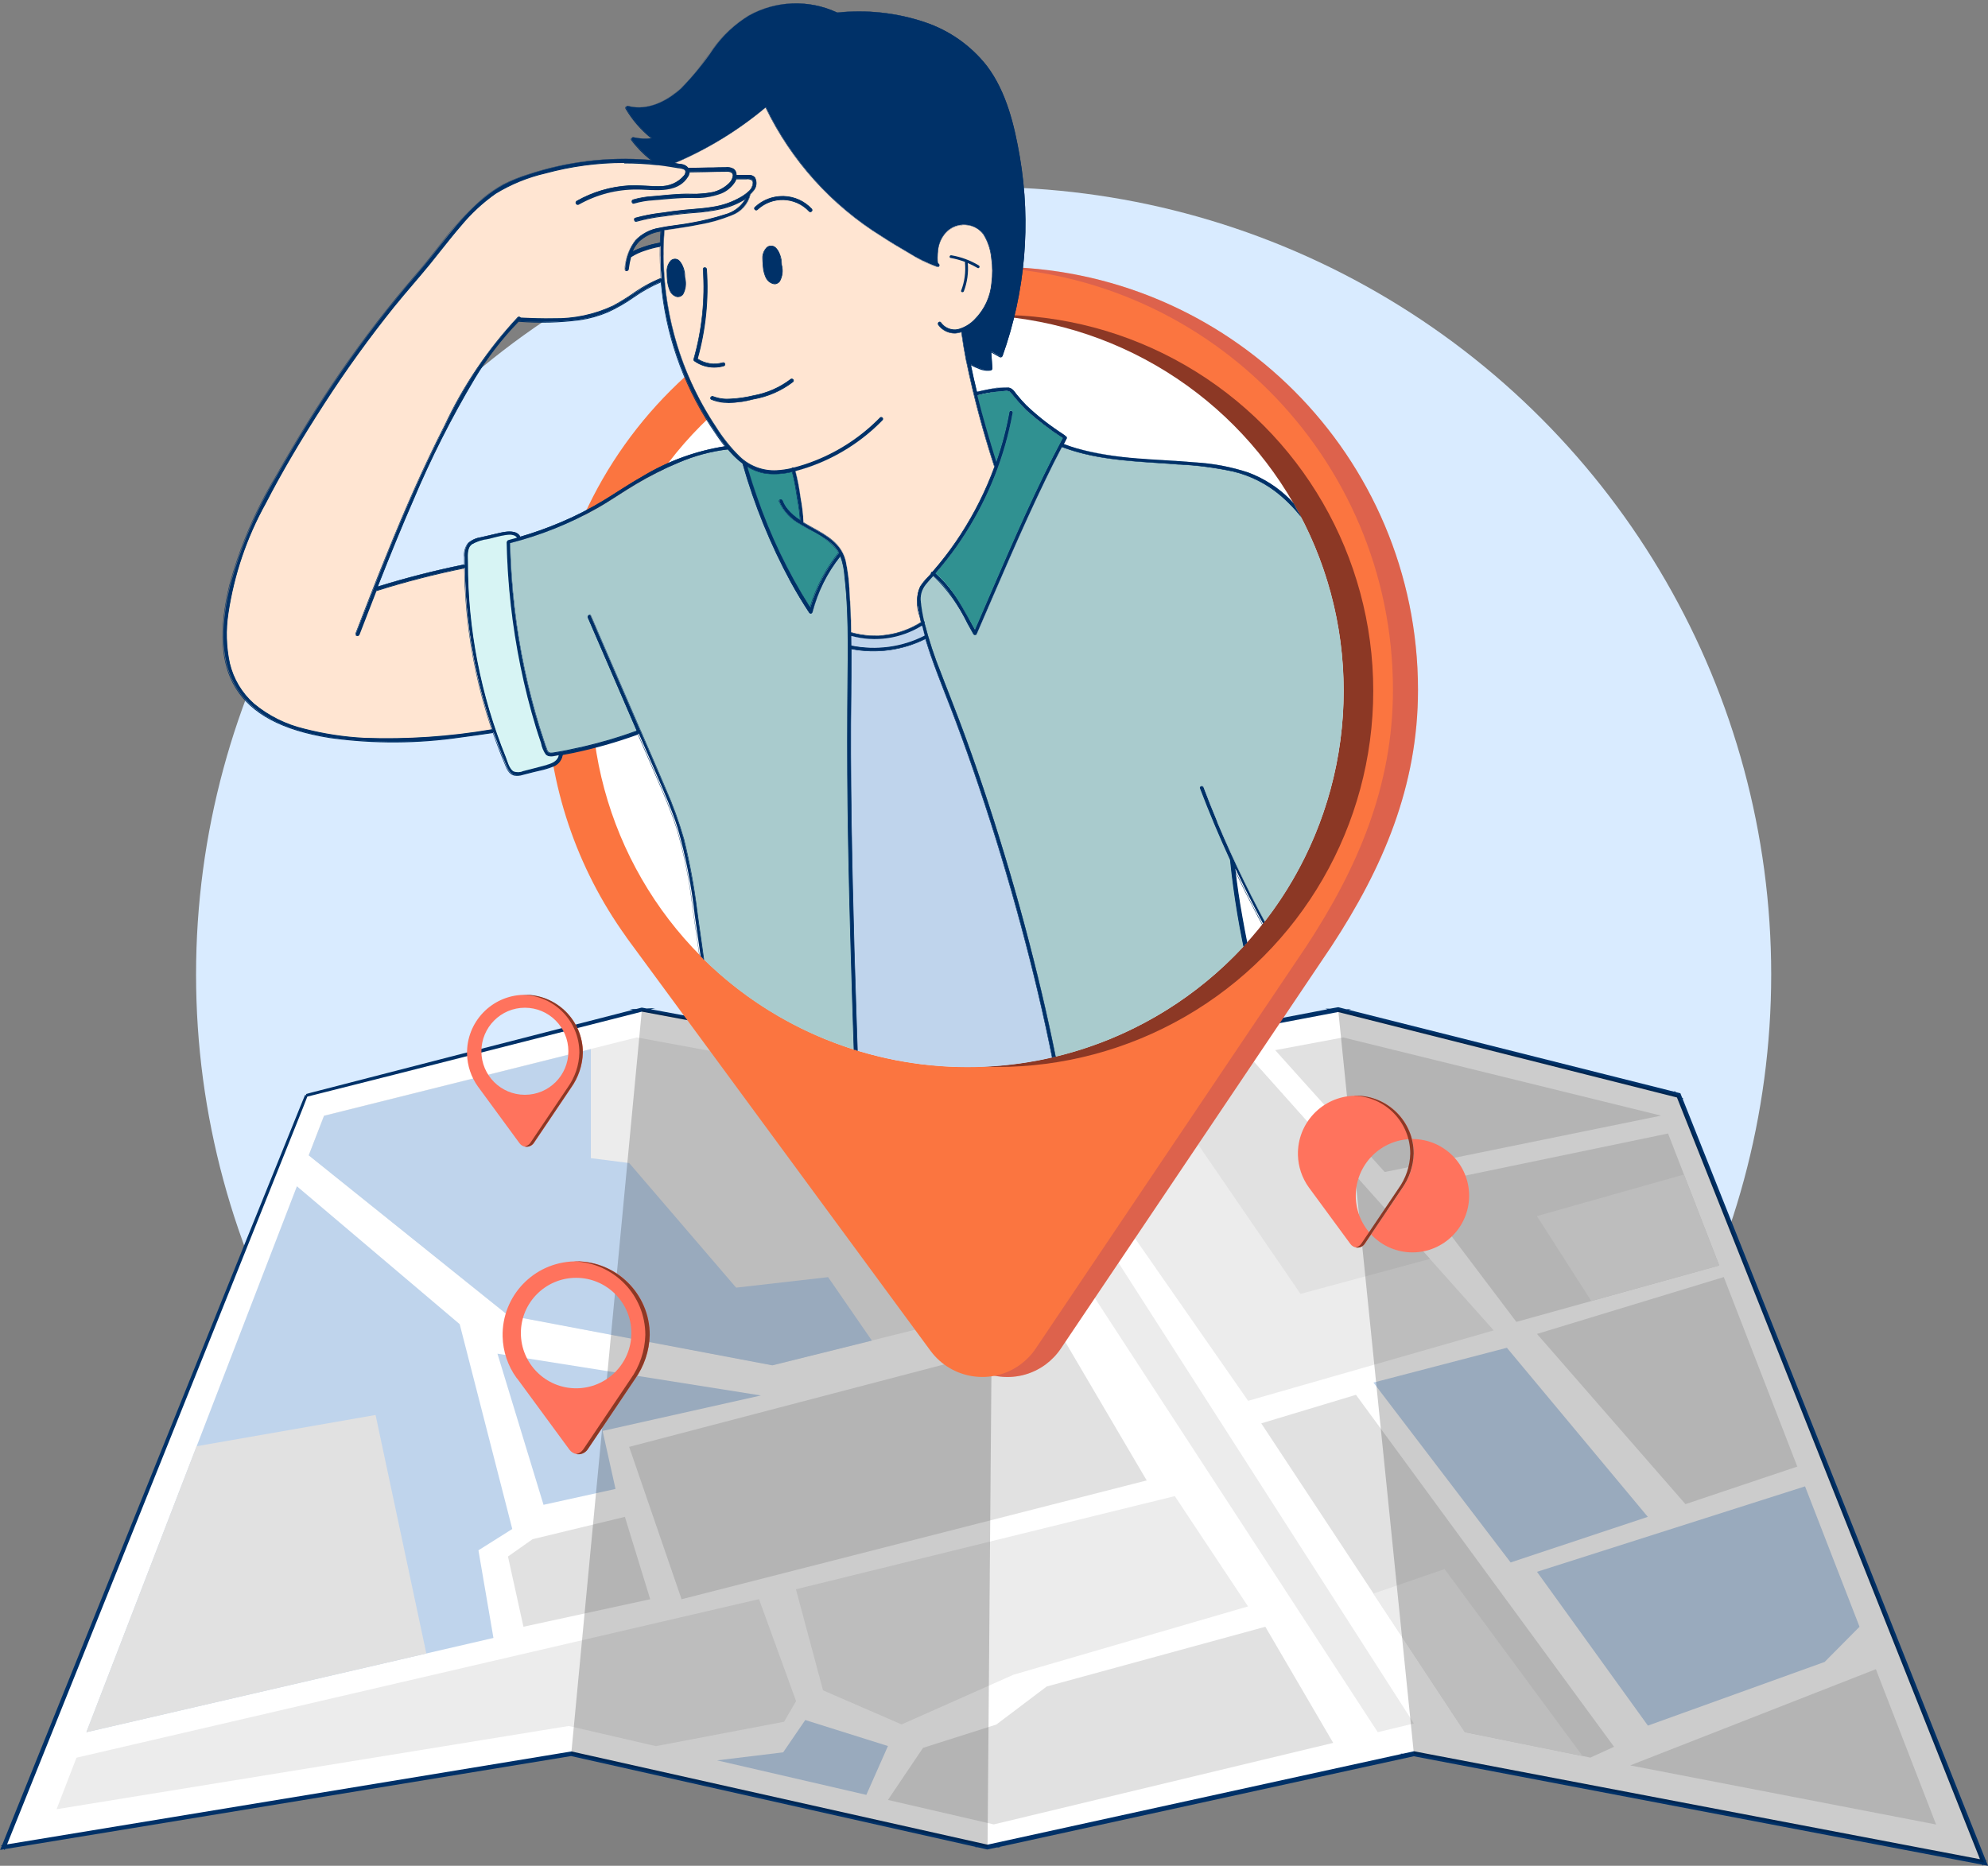<?xml version="1.0" encoding="UTF-8"?><svg id="Layer_2" xmlns="http://www.w3.org/2000/svg" xmlns:xlink="http://www.w3.org/1999/xlink" viewBox="0 0 207.97 195.22"><rect x="0" y="0" width="207.97" height="195.22" fill="#808080" stroke="none"/><defs><style>.cls-1{fill:none;}.cls-2{clip-path:url(#clippath);}.cls-3{fill:#fb7540;}.cls-4{fill:#003168;}.cls-5{fill:#fff;}.cls-6{fill:#ffe5d2;}.cls-7{fill:#ececec;}.cls-8{fill:#ff735d;}.cls-9{fill:#8c3825;}.cls-10{fill:#d7f4f4;}.cls-11{fill:#bfd4ec;}.cls-12{fill:#a9cbcd;}.cls-13{fill:#d9ebff;}.cls-14{fill:#e1e1e1;}.cls-15{fill:#309191;}.cls-16{opacity:.2;}.cls-17{opacity:.3;}</style><clipPath id="clippath"><path class="cls-1" d="m133.84,50.29c12.15,18.03,7.39,42.49-10.64,54.64-18.03,12.15-42.49,7.39-54.64-10.64-2.36-3.5-4.14-7.36-5.28-11.43l-26.41,3.37-24.04-5.2L1.46,62.5l7.8-34.77L47.6,9.37,80.89,0l54.76,3.04,12.67,15.92-14.49,31.33Z"/></clipPath></defs><g id="Layer_1-2"><g id="Group_1641"><circle id="Ellipse_104" class="cls-13" cx="102.9" cy="101.96" r="82.39"/><g id="Group_1640"><g id="Group_1573"><rect id="Rectangle_557" class="cls-4" x="48.02" y="113.8" width="119.41" height=".41"/></g><g id="Group_1605"><g id="Group_1578"><g id="Group_1574"><path id="Path_2101" class="cls-5" d="m32.04,114.62L.37,193.27l59.38-9.76,43.55,9.76,44.6-9.76,59.65,11.38-31.93-80.26-35.63-8.97-36.03,6.86-36.82-6.86-35.1,8.98Z"/></g><g id="Group_1577"><g id="Group_1576"><g id="Group_1575"><path id="Path_2102" class="cls-4" d="m32.05,114.62s.19-.05.58-.16l1.73-.45,6.79-1.75,25.98-6.67h.02l36.82,6.84h-.03l36.02-6.88h.04l35.63,8.96h.05s.02.06.02.06l31.95,80.26.08.19-.21-.04-30.68-5.85-28.96-5.53h.05l-44.6,9.76h-.05l-43.55-9.77h.04L.39,193.35l-.15.02.06-.14,23.21-57.54,6.32-15.64,1.65-4.06c.37-.91.57-1.38.57-1.38,0,0-.18.48-.55,1.4l-1.63,4.08-6.28,15.67L.46,193.3l-.09-.11,59.38-9.78h.04l43.55,9.76h-.05l44.6-9.77h.05l28.96,5.52,30.68,5.85-.13.16-31.92-80.27.07.06-35.63-8.98h.04l-36.03,6.85h-.03l-36.81-6.88h.03l-25.97,6.61-6.81,1.73-1.74.44c-.39.1-.59.15-.59.15Z"/><path id="Path_2103" class="cls-4" d="m207.97,195.22l-.51-.1-.06.08-.04-.1-59.46-11.34-43.42,9.5.2.04h-.4l-.97.21h-.05l-1.01-.23h-.28l.14-.03-42.37-9.51L.53,193.47l-.04.11-.07-.09-.41.07.16-.39-.07-.09.12-.02,23.16-57.42,7.97-19.7c.37-.92.57-1.38.57-1.38l.13.05-.03-.14s.2-.05.58-.16l14.43-3.72,19.18-4.93-.34-.06.7-.03.55-.14h.04l.49.09.89-.04-.46.12,35.88,6.67,34.92-6.67-.23-.06h.47s.85-.15.85-.15h.05l.82.21h.5s-.26.06-.26.06l34.11,8.58-.04-.11.16.14.48.12.18.46.16.14-.11-.03,31.71,79.67.1.02-.06.08.21.49Zm-60.09-11.98h.05l59.2,11.29-31.7-79.7-35.45-8.94-36,6.84h-.04l-36.79-6.88-25.93,6.6-8.55,2.16-.52.13c-.06.16-.24.61-.52,1.33l-7.92,19.75L.74,192.98l59.01-9.72h.05l43.51,9.75,43.31-9.49-.14-.03h.29l1.13-.25Z"/></g></g></g></g><g id="Group_1579"><path id="Path_2104" class="cls-5" d="m33.89,116.73L5.92,189.31l53.58-8.71,44.47,10.29,43.94-10.56,54.63,10.56-28.77-74.16-33.26-8.18-36.55,6.86-37.35-6.86-32.73,8.18Z"/></g><g id="Group_1580"><path id="Path_2105" class="cls-11" d="m9.03,181.24l42.59-9.86-1.57-9.17,3.54-2.23-5.5-21.43-17.03-14.43-22.02,57.12Z"/></g><g id="Group_1581"><path id="Path_2106" class="cls-7" d="m5.92,189.3l2.08-5.39,71.4-16.59,3.88,10.67-1.26,2.16-13.41,2.55-9.11-2.11-53.58,8.71Z"/></g><g id="Group_1582"><path id="Path_2107" class="cls-7" d="m83.27,166.3l2.83,10.56,8.22,3.57,11.7-5.2,24.54-7.15-7.66-11.54-39.64,9.75Z"/></g><g id="Group_1583"><path id="Path_2108" class="cls-14" d="m54.75,170.21l13.27-2.88-2.65-8.62-9.66,2.34-2.57,1.81,1.62,7.35Z"/></g><g id="Group_1584"><path id="Path_2109" class="cls-11" d="m52.04,141.64l4.82,15.81,7.53-1.66-1.35-6.07,16.56-3.71-27.55-4.37Z"/></g><g id="Group_1585"><path id="Path_2110" class="cls-7" d="m32.3,120.87l20.84,16.73,27.66,5.24,29.51-7.33-13.47-21.41-30.22-5.55-32.73,8.18-1.6,4.14Z"/></g><g id="Group_1586"><path id="Path_2111" class="cls-7" d="m100.87,114.84l43.26,66.4,3.78-.91-41.87-65.31-2.07.39-3.1-.56Z"/></g><g id="Group_1587"><path id="Path_2112" class="cls-14" d="m65.82,151.39l5.48,15.94,48.66-12.43-9.01-15.33-45.14,11.82Z"/></g><g id="Group_1588"><path id="Path_2113" class="cls-14" d="m92.89,188.33l.47-.7,3.2-4.75,7.67-2.44,5.27-3.98,22.87-6.25,7.1,12.15-35.51,8.53"/></g><g id="Group_1589"><path id="Path_2114" class="cls-14" d="m133.4,109.88l11.46,12.75,28.91-5.9-33.26-8.18-7.12,1.33Z"/></g><g id="Group_1590"><path id="Path_2115" class="cls-14" d="m179.86,132.41l-21.23,5.9-10.72-14.19,26.59-5.52,5.36,13.82Z"/></g><g id="Group_1591"><path id="Path_2116" class="cls-7" d="m108.31,114.59l22.26,31.98,25.69-7.37-25.69-28.78-22.26,4.18Z"/></g><g id="Group_1592"><path id="Path_2117" class="cls-14" d="m170.55,184.71l25.69-10.06,6.3,16.25-31.99-6.18Z"/></g><g id="Group_1593"><path id="Path_2118" class="cls-11" d="m143.68,144.66l13.96-3.64,14.74,17.69-14.35,4.77-14.35-18.82Z"/></g><g id="Group_1594"><path id="Path_2119" class="cls-14" d="m160.79,139.57l15.53,17.81,11.7-3.93-7.69-19.83-19.54,5.95Z"/></g><g id="Group_1595"><path id="Path_2120" class="cls-11" d="m172.39,180.55l-11.6-16.09,28.04-8.94,5.7,14.69-3.65,3.68-18.48,6.66Z"/></g><g id="Group_1596"><path id="Path_2121" class="cls-14" d="m131.94,148.92l21.31,32.32,13.12,2.66,2.48-1.13-27-36.83-9.91,2.99Z"/></g><g id="Group_1597"><path id="Path_2122" class="cls-14" d="m44.6,173.01l-5.31-24.96-18.72,3.27-11.54,29.93,35.57-8.24Z"/></g><g id="Group_1598"><path id="Path_2123" class="cls-11" d="m61.81,109.75v11.43l4.01.51,11.19,13.04,9.62-1.1,4.58,6.64-10.41,2.59-27.66-5.24-20.84-16.73,1.6-4.14,27.92-6.98Z"/></g><g id="Group_1599"><path id="Path_2124" class="cls-14" d="m120.33,112.44l15.72,22.94,13.54-3.66-19.02-21.3-10.24,2.02Z"/></g><g id="Group_1600"><path id="Path_2125" class="cls-7" d="m166.47,136.13l-5.69-8.89,15.38-4.35,3.69,9.52-13.39,3.72Z"/></g><g id="Group_1601"><path id="Path_2126" class="cls-7" d="m143.68,166.74l7.44-2.57,14.44,19.57-12.32-2.5-9.57-14.5Z"/></g><g id="Group_1602"><path id="Path_2127" class="cls-11" d="m75.01,184.19l6.92-.84,2.31-3.38,8.65,2.72-2.26,5.11-15.61-3.61Z"/></g><g id="Group_1603" class="cls-16"><path id="Path_2128" d="m103.31,193.27l.66-80.76-36.82-6.86-7.39,77.86,43.55,9.77Z"/></g><g id="Group_1604" class="cls-16"><path id="Path_2129" d="m139.99,105.64l7.92,77.86,59.65,11.38-31.94-80.26-35.63-8.97Z"/></g></g><g id="Group_1610"><g id="Group_1609"><g id="Group_1606"><path id="Path_2130" class="cls-8" d="m103.02,27.93c-24.44.57-43.78,20.85-43.21,45.28.21,8.92,3.11,17.57,8.33,24.82h-.01l.43.59.06.08,31.35,42.64c2.2,2.99,6.42,3.63,9.41,1.43.62-.46,1.16-1.02,1.59-1.66l28.33-42.12c5.36-8.18,9.04-16.72,9.04-26.8,0-24.45-19.82-44.27-44.27-44.27-.35,0-.7,0-1.05.01h0Zm1.05,76.45c-18.38,0-33.28-14.9-33.28-33.28,0-18.38,14.9-33.28,33.28-33.28s33.28,14.9,33.28,33.28h0c0,18.38-14.9,33.28-33.28,33.28Z"/></g><g id="Group_1607" class="cls-17"><path id="Path_2131" class="cls-9" d="m103.02,27.93c-24.44.57-43.78,20.85-43.21,45.28.21,8.92,3.11,17.57,8.33,24.82h-.01l.43.59.06.08,31.35,42.64c2.2,2.99,6.42,3.63,9.41,1.43.62-.46,1.16-1.02,1.59-1.66l28.33-42.12c5.36-8.18,9.04-16.72,9.04-26.8,0-24.45-19.82-44.27-44.27-44.27-.35,0-.7,0-1.05.01h0Z"/></g><g id="Group_1608"><path id="Path_2132" class="cls-3" d="m100.39,27.93c-24.44.57-43.78,20.85-43.21,45.28.21,8.92,3.11,17.57,8.33,24.82h-.01l.43.59.06.08,31.35,42.63c2.2,2.99,6.41,3.64,9.41,1.44.62-.46,1.17-1.02,1.6-1.67l28.33-42.12c5.36-8.18,9.04-16.72,9.04-26.8,0-24.45-19.83-44.27-44.28-44.26-.35,0-.7,0-1.04.01h0Z"/></g></g></g><g id="Group_1614"><g id="Group_1613"><g id="Group_1612"><g id="Group_1611"><path id="Path_2133" class="cls-8" d="m60.09,131.98c-4.25.1-7.61,3.62-7.51,7.87.04,1.55.54,3.05,1.45,4.31h0l.08.1h.01s5.45,7.42,5.45,7.42c.38.52,1.11.63,1.63.25.11-.08.2-.18.28-.29l4.92-7.32c.98-1.36,1.53-2.98,1.57-4.66,0-4.25-3.44-7.69-7.69-7.69-.06,0-.12,0-.18,0Zm.18,13.28c-3.19,0-5.78-2.59-5.78-5.78,0-3.19,2.59-5.78,5.78-5.78s5.78,2.59,5.78,5.78h0c0,3.19-2.59,5.78-5.78,5.78Z"/></g><path id="Path_2134" class="cls-9" d="m60.09,131.98h-.04c4.15.13,7.46,3.53,7.46,7.69-.04,1.67-.59,3.3-1.57,4.66l-4.92,7.32c-.18.26-.45.44-.76.49.47.1.95-.09,1.22-.49l4.92-7.32c.98-1.36,1.53-2.98,1.57-4.66,0-4.25-3.45-7.69-7.69-7.69-.06,0-.12,0-.18,0h0Z"/></g></g></g><g id="Group_1618"><g id="Group_1617"><g id="Group_1616"><g id="Group_1615"><path id="Path_2135" class="cls-8" d="m141.69,114.65c-3.34.08-5.99,2.85-5.91,6.2.03,1.22.43,2.4,1.14,3.39h0l.06.08h0s4.29,5.84,4.29,5.84c.3.41.88.5,1.29.2.09-.06.16-.14.22-.23l3.88-5.76c.77-1.07,1.2-2.35,1.24-3.67,0-3.35-2.71-6.06-6.06-6.06-.05,0-.09,0-.14,0h0Zm.14,10.46c0-3.28,2.66-5.93,5.93-5.93,3.28,0,5.93,2.66,5.93,5.93s-2.66,5.93-5.93,5.93c-3.27,0-5.93-2.66-5.93-5.93h0Z"/></g><path id="Path_2136" class="cls-9" d="m141.69,114.65h-.03c3.27.1,5.87,2.78,5.87,6.05-.03,1.32-.47,2.6-1.24,3.67l-3.88,5.76c-.14.21-.36.35-.6.39.37.08.75-.07.96-.39l3.88-5.76c.77-1.07,1.2-2.35,1.24-3.67,0-3.35-2.72-6.06-6.06-6.06-.05,0-.09,0-.14,0Z"/></g></g></g><g id="Group_1622"><g id="Group_1621"><g id="Group_1620"><g id="Group_1619"><path id="Path_2137" class="cls-8" d="m54.77,104.09c-3.34.08-5.99,2.85-5.91,6.2.03,1.22.43,2.41,1.14,3.4h0l.06.08h0s4.29,5.85,4.29,5.85c.3.41.88.5,1.29.2.09-.06.16-.14.22-.23l3.88-5.76c.77-1.07,1.2-2.35,1.24-3.67,0-3.35-2.71-6.06-6.06-6.06-.05,0-.1,0-.14,0h0Zm.14,10.46c-2.52,0-4.55-2.04-4.55-4.55s2.04-4.56,4.55-4.56,4.55,2.04,4.55,4.56h0c0,2.52-2.04,4.55-4.55,4.55Z"/></g><path id="Path_2138" class="cls-9" d="m54.77,104.09h-.03c3.27.1,5.87,2.78,5.87,6.05-.03,1.32-.47,2.6-1.24,3.67l-3.88,5.76c-.14.21-.36.34-.6.39.37.08.75-.07.96-.39l3.88-5.76c.77-1.07,1.2-2.35,1.24-3.67,0-3.35-2.71-6.06-6.06-6.06-.05,0-.09,0-.14,0h0Z"/></g></g></g><circle id="Ellipse_105" class="cls-9" cx="104.31" cy="72.29" r="39.35"/><circle id="Ellipse_106" class="cls-5" cx="101.21" cy="72.29" r="39.35"/><g id="Group_1639"><g class="cls-2"><g id="Group_1638"><g id="Group_1637"><g id="Group_1636"><g id="Group_1624"><g id="Group_1623"><path id="Path_2139" class="cls-4" d="m168.93,112.64l-3.97-6.41-2.33-3.76c-.89-1.44-1.69-2.92-2.53-4.39-1.86-3.25-3.8-6.47-5.97-9.52.66-.88,1.31-1.78,1.9-2.7.5-.62.66-1.46.42-2.22-.22-.43-.5-.84-.82-1.2l-.95-1.24-.95-1.24c-.23-.29-.41-.7-.8-.79-.61-.12-1.25-.02-1.8.28-2.13-2.65-3.97-5.52-5.48-8.57-1.78-3.36-3.42-6.8-5.12-10.21-1.39-3.12-3.29-5.98-5.62-8.47-1.23-1.22-2.71-2.17-4.33-2.77-1.78-.58-3.63-.94-5.5-1.05-4.13-.37-8.39-.29-12.41-1.46-.47-.14-.93-.29-1.39-.47.11-.2.21-.41.32-.61-.05-.12-.12-.22-.22-.31-1.44-.92-2.79-1.97-4.03-3.15-.34-.35-.66-.71-.96-1.08-.27-.32-.43-.68-.88-.75-1.11,0-2.22.16-3.29.45h-.01c-.24-.96-.45-1.91-.65-2.88.26.15.54.28.83.38.4.19.86.26,1.3.2.08-.02.13-.09.13-.17-.04-.59-.08-1.17-.12-1.76l.94.54c.09.05.19.02.24-.07,0-.01.01-.02.01-.03,2.37-6.67,2.99-13.84,1.8-20.81-.56-3.29-1.4-6.81-3.45-9.52-1.67-2.12-3.93-3.71-6.49-4.56-2.95-.99-6.08-1.33-9.18-1-.02-.02-.04-.03-.06-.04-2.94-1.35-6.34-1.22-9.16.35-1.46.89-2.72,2.07-3.71,3.47-1,1.49-2.14,2.89-3.4,4.17-1.49,1.34-3.51,2.36-5.54,1.83-.09-.03-.19.03-.22.12-.01.04,0,.09.02.13.7,1.2,1.62,2.26,2.71,3.11-.64.08-1.29.06-1.92-.09-.13-.03-.3.12-.2.26.59.8,1.3,1.52,2.09,2.13-.11-.01-.23-.02-.34-.03-4.24-.33-8.51.19-12.55,1.53-.9.28-1.78.63-2.61,1.06-.74.4-1.44.88-2.08,1.42-2.73,2.25-4.68,5.28-6.98,7.93-2.83,3.26-5.47,6.68-7.91,10.24-2.43,3.52-4.67,7.17-6.76,10.89-2.14,3.57-3.78,7.43-4.87,11.45-.82,3.42-1.27,7.49.63,10.65,2.05,3.41,6.2,4.69,9.9,5.27,4.55.61,9.17.59,13.72-.07,1.1-.14,2.2-.29,3.29-.46h.02c.38,1.08.79,2.16,1.23,3.22.2.48.41,1.08.98,1.22.3.05.61.03.89-.07l1.14-.3c.69-.14,1.37-.33,2.03-.57.53-.19.9-.66.97-1.22.38-.07.75-.14,1.13-.22,2.32-.48,4.59-1.13,6.82-1.94l1.96,4.53c.76,1.76,1.52,3.52,2.1,5.35.85,2.99,1.45,6.05,1.79,9.14.41,2.8.8,5.61,1.19,8.42.4,2.84.78,5.68,1.24,8.51.02.08.09.13.17.13h14.32c.05.02.11.02.16,0h20.86c.05.03.11.03.17,0h20.22c.76,0,1.52.02,2.27,0h.1c.1,0,.18-.08.17-.18,0-.01,0-.02,0-.04-.35-1.81-.67-3.63-1.12-5.42-.94-3.71-1.78-7.45-2.45-11.22-.3-1.69-.57-3.39-.75-5.1.66,1.4,1.35,2.79,2.06,4.17.33.64.68,1.29,1.03,1.92-.35.19-.81.45-.87.86-.01.13,0,.26.05.39.11.38.25.75.38,1.13.3.88.61,1.75.94,2.62.22.59.43,1.34,1.06,1.61.74.14,1.51.06,2.2-.25.76-.21,1.52-.45,2.25-.75.51-.2,1.01-.43,1.51-.67,1.59,1.75,3.07,3.61,4.48,5.51,1.02,1.38,2.04,2.76,3.01,4.18l.53.79c.07.13.15.25.25.36.1.1.2.09.33.09h18.96c.46,0,.93.03,1.39,0h.06c.1,0,.17-.09.17-.18,0-.02,0-.05-.02-.07h0Zm-63.61-71.74c.35.03.46.22.65.47.15.19.31.37.46.55.3.34.61.68.93,1,1.19,1.07,2.47,2.05,3.82,2.92h0c-2.75,5.16-5.08,10.54-7.4,15.9-.6,1.38-1.2,2.77-1.79,4.15-1.18-2.11-2.24-4.3-4.12-5.89l.08-.09c.74-.86,1.44-1.75,2.1-2.68,2.62-3.72,4.51-7.9,5.54-12.33.13-.56.25-1.13.35-1.7.04-.22-.3-.31-.34-.09-.32,1.77-.78,3.5-1.37,5.2-.71-2.3-1.4-4.61-1.98-6.95,1-.26,2.02-.41,3.05-.46h0Zm-7.91,19.12l-.08.09c-.39.39-.74.81-1.05,1.26-.61,1.02-.23,2.34,0,3.42.02.11.05.21.08.32-2.17,1.4-4.83,1.79-7.32,1.08,0-.24,0-.47-.01-.71-.03-1.16-.08-2.33-.16-3.49-.04-1.11-.17-2.22-.4-3.31-.55-2.18-2.65-2.91-4.41-3.98-.04-.93-.16-1.85-.34-2.77-.11-.89-.29-1.77-.52-2.63.43-.11.86-.24,1.28-.38,2.97-1,5.66-2.69,7.84-4.93.16-.16-.09-.41-.25-.25-1.9,1.95-4.2,3.48-6.73,4.49-.75.3-1.52.55-2.3.75-.08-.03-.17,0-.22.05-.52.12-1.04.19-1.58.22-1.44.07-2.84-.46-3.88-1.46-.94-.93-1.77-1.96-2.47-3.09-.76-1.15-1.46-2.34-2.07-3.57-1.22-2.45-2.13-5.04-2.71-7.72-.65-3.05-.86-6.19-.63-9.3h0l.2-.03c1.17-.19,2.34-.32,3.51-.57,1.14-.2,2.25-.52,3.32-.95.99-.36,1.72-1.2,1.96-2.22.09-.09.18-.19.27-.29.39-.39.47-.98.21-1.47-.17-.18-.41-.27-.66-.24-.42,0-.84,0-1.27,0,.02-.25-.09-.49-.28-.64-.28-.15-.61-.21-.92-.16-.42,0-.84.01-1.25.02-.86.02-1.72.04-2.58.05,0-.01-.02-.03-.03-.05-.23-.33-.68-.34-1.04-.41-.13-.02-.26-.04-.39-.06,3.46-1.46,6.69-3.43,9.57-5.85,2.69,5.58,6.91,10.27,12.17,13.53.89.58,1.8,1.13,2.72,1.66.96.61,1.99,1.12,3.06,1.5.22.07.29-.25.09-.33-.09-.04-.08-.54-.08-.62,0-.26.02-.52.05-.78.07-.67.34-1.3.79-1.8.96-1.07,2.6-1.17,3.67-.21.12.11.23.23.33.35.46.75.75,1.6.83,2.48.12.87.13,1.75.02,2.62-.13,1.42-.74,2.75-1.74,3.77-.48.51-1.09.88-1.76,1.07-.7.16-1.42-.13-1.83-.72-.14-.18-.38.07-.25.25.4.56,1.06.89,1.75.87.22-.02.44-.06.66-.13.14,1.01.31,2.02.51,3.02,0,.03,0,.05.02.08.77,3.68,1.73,7.31,2.89,10.88.01.03.03.06.06.08-.91,2.51-2.11,4.92-3.57,7.16-.63.98-1.32,1.92-2.05,2.82-.29.35-.58.7-.88,1.04-.05,0-.09.03-.12.06-.03.04-.05.08-.04.13h0Zm-8.35,6.52c2.51.69,5.19.3,7.4-1.08.09.35.18.69.27,1.04-2.36,1.2-5.06,1.57-7.66,1.04,0-.33-.01-.67-.01-1h0Zm-4.3-2.97c-2.31-3.63-4.18-7.53-5.58-11.6-.37-1.04-.7-2.1-1.01-3.16.6.38,1.28.63,1.98.74.91.1,1.84.04,2.73-.18.22.85.39,1.7.51,2.57.16.83.28,1.67.34,2.52-.5-.31-.94-.7-1.32-1.15-.22-.27-.4-.57-.53-.9-.08-.21-.42-.12-.34.09.45,1.02,1.24,1.86,2.23,2.37.02.03.06.05.09.06,1.34.8,2.87,1.41,3.77,2.69.05.07.09.15.14.22-1.36,1.7-2.38,3.64-3.01,5.73h0Zm-30.32-7.41c-.34-.71-1.36-.58-2.01-.44-.71.16-1.42.33-2.13.5-.48.07-.92.27-1.29.59-.32.43-.46.98-.39,1.52v.8s-.1-.06-.16-.05c-3.02.62-6.01,1.38-8.96,2.3,1.19-3.04,2.41-6.06,3.72-9.05,1.85-4.4,4.01-8.67,6.45-12.77,1.3-2.16,2.85-4.16,4.6-5.97.01,0,.02,0,.03,0,2.12.16,4.25.11,6.36-.16,1.01-.15,2.01-.43,2.95-.83.93-.43,1.82-.94,2.65-1.53.91-.65,1.88-1.2,2.91-1.62.46,5.35,2.24,10.51,5.16,15.02.48.75.99,1.5,1.56,2.21-3.07.48-6.03,1.56-8.69,3.17-1.39.78-2.7,1.68-4.06,2.51-1.43.87-2.92,1.63-4.47,2.28-1.39.59-2.81,1.1-4.25,1.52h0Zm14.65-30.77c-.6.1-1.19.25-1.76.45-.4.13-.8.3-1.17.5.16-.41.41-.79.72-1.11.64-.57,1.43-.94,2.28-1.06-.03.41-.05.82-.06,1.23h0Zm-2.45-10.58c.67.1,1.36.08,2.03-.05.16-.03.15-.24.04-.32-1.08-.79-2-1.78-2.72-2.91,1.5.19,3.02-.18,4.25-1.06,1.41-1.01,2.63-2.27,3.59-3.72.98-1.5,2.16-2.86,3.51-4.04,2.84-2.16,6.63-2.6,9.89-1.15,0,.08.06.14.14.14,0,0,.01,0,.02,0,5.3-.54,11.37.58,15.03,4.77,2.16,2.48,3.07,5.78,3.7,8.94,1.43,7.18.9,14.61-1.52,21.52l-1.04-.59c-.08-.05-.19-.02-.24.07-.01.03-.02.05-.02.08l.14,1.93c-.34,0-.67-.08-.98-.22-.36-.12-.71-.3-1.01-.53-.2-1.02-.37-2.04-.51-3.06.3-.14.59-.32.85-.53,1.28-1.04,2.09-2.53,2.28-4.17.15-.99.15-2,.01-2.99-.08-1-.44-1.95-1.02-2.76-1.09-1.21-2.96-1.31-4.17-.22-.05.04-.1.09-.14.14-.56.6-.9,1.37-.97,2.18-.07.4-.08.8-.03,1.2-.82-.34-1.61-.75-2.36-1.21-.82-.47-1.63-.95-2.43-1.45-1.45-.91-2.84-1.91-4.16-3-2.29-1.89-4.3-4.09-5.96-6.55-.93-1.4-1.77-2.85-2.52-4.36-.05-.08-.16-.11-.24-.06-.01,0-.02.01-.03.02-2.99,2.55-6.36,4.6-9.99,6.08-.03.01-.06.04-.08.07-.36-.05-.73-.1-1.1-.14-.85-.56-1.6-1.24-2.22-2.04h0Zm0,0c.67.1,1.36.08,2.03-.05.16-.03.15-.24.04-.32-1.08-.79-2-1.78-2.72-2.91,1.5.19,3.02-.18,4.25-1.06,1.41-1.01,2.63-2.27,3.59-3.72.98-1.5,2.16-2.86,3.51-4.04,2.84-2.16,6.63-2.6,9.89-1.15,0,.08.06.14.14.14,0,0,.01,0,.02,0,5.3-.54,11.37.58,15.03,4.77,2.16,2.48,3.07,5.78,3.7,8.94,1.43,7.18.9,14.61-1.52,21.52l-1.04-.59c-.08-.05-.19-.02-.24.07-.01.03-.02.05-.02.08l.14,1.93c-.34,0-.67-.08-.98-.22-.36-.12-.71-.3-1.01-.53-.2-1.02-.37-2.04-.51-3.06.3-.14.59-.32.85-.53,1.28-1.04,2.09-2.53,2.28-4.17.15-.99.15-2,.01-2.99-.08-1-.44-1.95-1.02-2.76-1.09-1.21-2.96-1.31-4.17-.22-.05.04-.1.09-.14.14-.56.6-.9,1.37-.97,2.18-.07.4-.08.8-.03,1.2-.82-.34-1.61-.75-2.36-1.21-.82-.47-1.63-.95-2.43-1.45-1.45-.91-2.84-1.91-4.16-3-2.29-1.89-4.3-4.09-5.96-6.55-.93-1.4-1.77-2.85-2.52-4.36-.05-.08-.16-.11-.24-.06-.01,0-.02.01-.03.02-2.99,2.55-6.36,4.6-9.99,6.08-.03.01-.06.04-.08.07-.36-.05-.73-.1-1.1-.14-.85-.56-1.6-1.24-2.22-2.04h0Zm-15.16,61.52c-4.41.76-8.89,1.06-13.36.9-2.12-.1-4.23-.42-6.29-.96-1.94-.46-3.75-1.37-5.28-2.64-1.26-1.12-2.14-2.6-2.53-4.24-.36-1.72-.41-3.49-.15-5.23.61-4.03,1.94-7.93,3.91-11.5,1.85-3.6,3.95-7.08,6.15-10.48,2.26-3.5,4.69-6.88,7.3-10.12,1.22-1.52,2.52-2.96,3.75-4.47,1.07-1.32,2.09-2.68,3.21-3.96,1.07-1.29,2.31-2.43,3.67-3.4,1.61-.99,3.38-1.71,5.22-2.13,3.81-1.03,7.78-1.34,11.7-.91h0c.17.02.34.04.51.06.52.07,1.03.15,1.54.24.25.01.49.06.72.15.28.17.2.46.04.69-.65.78-1.63,1.2-2.64,1.15-1.05.03-2.09-.13-3.14-.07-.98.06-1.95.23-2.89.51-.9.27-1.77.64-2.58,1.1-.08.05-.11.15-.07.24.05.08.15.11.24.07,0,0,0,0,0,0,1.87-1.06,3.99-1.6,6.14-1.59,1.77.02,4.18.5,5.3-1.31.09-.14.14-.31.14-.47,1.3-.02,2.6-.06,3.9-.07.35,0,.72.04.7.48-.04.32-.2.61-.44.82-.48.46-1.07.78-1.72.93-1.09.17-2.19.23-3.28.19-.86.04-1.73.12-2.59.21-.82.04-1.64.17-2.43.39-.21.07-.12.41.09.34.82-.22,1.65-.36,2.5-.39.91-.09,1.82-.18,2.74-.21,1.31.11,2.62-.05,3.87-.46.59-.24,1.09-.65,1.43-1.19.05-.09.09-.19.12-.29h.93c.36,0,.89-.08.87.44-.03.37-.21.7-.5.93-.04.02-.07.05-.09.08-.16.13-.33.26-.5.37-.97.59-2.05.98-3.17,1.15-.95.16-1.9.2-2.86.3-.85.09-1.7.2-2.55.32-.89.11-1.78.28-2.65.52-.09.03-.15.12-.12.21.03.09.12.15.21.12.87-.23,1.76-.41,2.65-.52.97-.15,1.93-.27,2.91-.35,1.16-.06,2.31-.22,3.44-.47.88-.21,1.72-.57,2.48-1.07-.45.85-1.24,1.48-2.17,1.72-1.15.38-2.32.67-3.51.88-1.12.21-2.26.3-3.37.53-.95.15-1.82.6-2.49,1.29-.66.86-1.04,1.9-1.1,2.99-.03.22.32.22.35,0,.05-.43.13-.86.25-1.27h.01c.46-.29.96-.52,1.49-.69.52-.18,1.06-.32,1.61-.41-.03,1.12,0,2.24.09,3.35-1.85.67-3.32,2.02-5.06,2.9-1.94.9-4.06,1.35-6.21,1.32-1.15.02-2.31-.02-3.46-.07-.04-.09-.14-.12-.23-.09-.02,0-.04.02-.05.03-3.13,3.35-5.71,7.18-7.65,11.34-2.28,4.47-4.28,9.07-6.15,13.72-1.07,2.67-2.11,5.34-3.15,8.02-.08.21.26.3.34.09.59-1.53,1.18-3.05,1.78-4.58,3.03-.95,6.1-1.75,9.21-2.38.02,0,.05-.02.07-.03,0,.32,0,.64.02.97.04,1.33.12,2.66.26,3.99.41,4.08,1.29,8.1,2.6,11.99h-.02Zm5.74,3.69c-.55.16-1.11.29-1.67.44l-.82.21c-.31.14-.66.15-.99.04-.46-.26-.64-1.05-.82-1.5-2.62-6.47-3.97-13.39-3.96-20.38,0-.61-.13-1.47.41-1.88.52-.29,1.09-.48,1.68-.55.61-.14,1.22-.33,1.84-.42.38-.06.96-.08,1.19.27-.3.08-.6.17-.9.25-.06.01-.1.06-.12.11-.04.03-.06.08-.06.13.09,4.38.58,8.75,1.46,13.04.44,2.15.98,4.28,1.62,6.38.16.52.33,1.05.51,1.56.08.44.25.86.51,1.23.32.3.76.17,1.15.1.07-.01.13-.03.2-.04-.1.6-.7.86-1.24,1.01h0Zm25.14,32.5h-6.26c-.24-.01-.49-.01-.73,0-.86-5.28-1.51-10.6-2.28-15.89-.34-2.97-.86-5.91-1.56-8.82-.52-1.81-1.16-3.57-1.92-5.29-.78-1.85-1.59-3.69-2.39-5.53l-.18-.42s-.02-.09-.05-.12l-5.18-11.99c-.09-.2-.39-.03-.3.18l4.79,11.1.33.75c-1.84.67-3.71,1.22-5.62,1.67-1.03.24-2.06.46-3.1.62-.22.03-.45.07-.61-.13-.06-.1-.1-.21-.13-.32-.09-.25-.17-.5-.26-.74-.16-.48-.32-.96-.47-1.45-1.24-4.04-2.11-8.19-2.61-12.39-.27-2.3-.43-4.61-.48-6.92,3.19-.81,6.26-2.04,9.13-3.66,1.39-.79,2.7-1.72,4.08-2.53,1.43-.85,2.92-1.6,4.46-2.24,1.64-.7,3.37-1.17,5.14-1.38.21.25.43.49.66.73.27.28.57.53.88.77,1.22,4.3,2.91,8.45,5.03,12.39.6,1.1,1.25,2.17,1.94,3.21.05.08.16.11.24.06.04-.02.06-.06.08-.1.56-2.14,1.56-4.15,2.94-5.88.26.73.42,1.49.46,2.26.12,1.16.2,2.32.26,3.48.1,2.31.08,4.62.05,6.93-.05,4.47-.06,8.93,0,13.39.05,4.51.15,9.02.28,13.52.12,4.44.26,8.89.41,13.33l.05,1.44h-7.07Zm14.5,0h-7.08c-.15-4.38-.28-8.75-.42-13.13-.13-4.53-.23-9.06-.3-13.59-.06-4.45-.09-8.89-.03-13.34.02-1.52.04-3.04.04-4.57,2.63.51,5.36.14,7.76-1.06.16.55.34,1.09.52,1.64.81,2.37,1.79,4.68,2.66,7.02.85,2.28,1.67,4.58,2.44,6.89,1.6,4.75,3.05,9.54,4.35,14.39,1.27,4.72,2.41,9.49,3.36,14.28.1.49.19.99.29,1.48h-13.59,0Zm30.49-26.52c-.5-1.19-.98-2.39-1.43-3.6-.08-.21-.41-.12-.34.09.96,2.53,2.01,5.03,3.14,7.49v.02c.38,3.73.99,7.43,1.85,11.08.4,1.86.83,3.71,1.29,5.55.25,1.01.5,2.01.7,3.04l.55,2.85h-22.3c-.89-4.69-1.96-9.35-3.16-13.97-1.26-4.84-2.67-9.63-4.22-14.38-.75-2.3-1.54-4.59-2.37-6.87-.83-2.29-1.74-4.56-2.61-6.84-.69-1.7-1.26-3.45-1.72-5.23.03-.08,0-.16-.05-.21-.15-.66-.27-1.33-.34-2-.1-.67.09-1.34.52-1.86.25-.31.53-.6.79-.9,1.94,1.64,2.98,3.93,4.22,6.1.05.08.16.11.24.06.02-.01.05-.04.06-.06,2.35-5.42,4.64-10.88,7.21-16.19.55-1.14,1.12-2.28,1.71-3.4,3.9,1.48,8.11,1.51,12.21,1.82,1.92.09,3.82.33,5.7.74,1.81.42,3.49,1.27,4.91,2.46,2.61,2.21,4.37,5.27,5.9,8.27,1.68,3.29,3.26,6.64,4.96,9.93,2.08,4.02,4.36,8.17,7.63,11.35-3.38,5.96-8.23,10.96-14.09,14.52-1.58.95-3.24,1.79-4.95,2.49-2.25-4-4.26-8.12-6.03-12.35h0Zm8.67,17.02c-.36.1-.73.19-1.1.27-.49.1-.99.18-1.33-.26-.23-.34-.4-.71-.51-1.1-.16-.43-.32-.87-.48-1.31-.29-.8-.57-1.61-.84-2.42-.06-.12-.06-.25,0-.37.17-.22.4-.4.66-.5.22.41.45.82.68,1.23-.05.12.04.29.2.23,6.43-2.66,12.04-6.97,16.27-12.5,1.19-1.55,2.27-3.17,3.23-4.87.04-.07.03-.15-.03-.21-.49-.47-.96-.97-1.4-1.48.19-.09.4-.16.61-.19.3-.08.62-.08.93,0,.14.06.22.22.31.34l.37.49.83,1.08c.49.64,1.02,1.27,1.48,1.94.45.68.41,1.58-.1,2.22-.6.98-1.29,1.91-1.99,2.83-.03.02-.06.05-.07.09-.21.28-.42.55-.62.83-.94,1.26-1.9,2.5-2.92,3.7-2.84,3.52-6.37,6.42-10.37,8.52-.06,0-.11.02-.15.07-1.17.57-2.4,1.03-3.65,1.38h0Zm25.78,9.53h-13.53c-1.82-2.67-3.7-5.3-5.71-7.83-.79-.99-1.62-1.96-2.47-2.91.8-.4,1.58-.84,2.34-1.32,2.74-1.8,5.21-3.97,7.35-6.46,1.13-1.28,2.19-2.61,3.22-3.98.3-.4.61-.8.91-1.21,1.89,2.67,3.61,5.47,5.25,8.3,1,1.73,1.94,3.5,2.99,5.2l4.89,7.9,1.42,2.29h-6.66Z"/><path id="Path_2140" class="cls-4" d="m168.25,112.95c-.16,0-.31,0-.47,0s-.31,0-.46,0h-19.05c-.1,0-.19-.03-.26-.1-.07-.08-.13-.16-.18-.25-.03-.04-.05-.08-.07-.12l-.53-.79c-.92-1.36-1.87-2.64-3.01-4.18-1.61-2.17-3.03-3.92-4.46-5.49-.56.27-1.03.48-1.48.66-.74.29-1.49.54-2.26.75-.1.03-.21.06-.32.09-.6.25-1.27.31-1.91.15-.52-.32-.89-.85-1.02-1.45l-.07-.18c-.33-.88-.64-1.76-.94-2.62l-.1-.3c-.09-.27-.19-.55-.28-.82-.05-.13-.07-.26-.05-.4.06-.4.47-.66.86-.87-.37-.67-.7-1.29-1.01-1.9-.66-1.27-1.33-2.61-1.97-3.99.16,1.44.39,3,.73,4.89.63,3.52,1.43,7.19,2.45,11.22.36,1.42.64,2.89.91,4.3.07.37.14.74.21,1.11.01.07,0,.14-.04.19-.04.05-.1.07-.16.07h-.1c-.5.01-1.02,0-1.52,0h-20.97c-.06.03-.13.03-.18,0h-20.85c-.06.02-.12.02-.17,0h-14.31c-.09,0-.18-.06-.2-.16-.4-2.48-.76-5.01-1.1-7.46l-.15-1.05-.25-1.77c-.3-2.18-.62-4.44-.94-6.65-.04-.3-.09-.6-.13-.9-.32-2.79-.88-5.54-1.66-8.23-.6-1.87-1.4-3.72-2.1-5.34l-1.95-4.5c-2.21.8-4.48,1.45-6.79,1.93-.31.06-.63.12-.94.18l-.16.03c-.07.56-.45,1.03-.98,1.22-.48.19-.98.34-1.48.44-.18.04-.37.09-.55.13l-.39.1c-.25.06-.5.13-.75.19-.29.1-.6.12-.91.07-.54-.14-.77-.68-.96-1.15l-.04-.1c-.43-1.02-.84-2.1-1.22-3.2-1.22.18-2.29.33-3.29.46-4.55.67-9.17.7-13.73.07-5.01-.79-8.26-2.52-9.93-5.29-1.54-2.55-1.74-6.04-.63-10.68,1.09-4.03,2.73-7.88,4.88-11.46,2.23-3.96,4.44-7.52,6.76-10.89,2.45-3.56,5.09-6.98,7.92-10.25.73-.84,1.44-1.74,2.12-2.6,1.43-1.94,3.06-3.73,4.86-5.33.65-.54,1.35-1.02,2.09-1.43.84-.43,1.72-.78,2.62-1.06,4.05-1.34,8.32-1.86,12.57-1.53l.21.02h.02c-.75-.6-1.43-1.29-2-2.06-.05-.06-.05-.14,0-.21.05-.08.15-.12.24-.1.6.14,1.22.17,1.83.1-1.07-.85-1.97-1.9-2.66-3.07-.04-.07-.04-.16.02-.23.05-.07.14-.1.22-.08,2.35.62,4.46-.88,5.51-1.82.97-.94,1.85-1.98,2.61-3.1.26-.35.52-.71.78-1.06.99-1.4,2.26-2.58,3.72-3.48,2.84-1.56,6.25-1.69,9.19-.35.02,0,.04.02.06.04,3.09-.33,6.22.01,9.17,1,2.57.86,4.83,2.45,6.5,4.58,2.08,2.74,2.91,6.36,3.46,9.53,1.2,6.98.58,14.16-1.8,20.83-.02.06-.07.11-.13.14-.06.02-.12.02-.17-.01l-.89-.5.12,1.69c0,.09-.06.17-.15.2-.45.07-.91,0-1.33-.2-.26-.1-.52-.21-.77-.35.18.89.39,1.8.62,2.77.39-.05.77-.13,1.15-.22.69-.21,1.41-.28,2.13-.22.32.07.6.28.76.57.05.06.1.13.15.19.31.38.64.75.96,1.08,1.02.99,2.14,1.88,3.33,2.66l.7.49s.04.03.05.05c.07,0,.14.05.17.11.04.06.04.14,0,.2-.06.11-.12.23-.18.35l-.12.23c.47.18.91.32,1.35.45,2.98.74,6.03,1.16,9.09,1.23,1.09.06,2.21.13,3.31.23,1.87.11,3.73.46,5.51,1.05,1.63.61,3.11,1.56,4.34,2.78,2.34,2.49,4.24,5.36,5.63,8.47.5,1,1,2.01,1.48,2.99,1.17,2.38,2.38,4.83,3.64,7.22,1.51,3.03,3.34,5.9,5.46,8.54.55-.29,1.18-.38,1.79-.27.29.1.54.32.67.6.05.07.1.14.14.2l1.91,2.48c.06.08.12.15.18.23.26.3.48.63.65.98.26.77.1,1.63-.42,2.26-.61.96-1.29,1.89-1.88,2.68,2.32,3.26,4.31,6.64,5.96,9.5.24.43.49.86.73,1.29.58,1.02,1.17,2.08,1.8,3.1l2.33,3.76,3.97,6.41c.04.06.04.14,0,.2-.04.07-.11.11-.18.11h-.06c-.14.01-.29.02-.45.02Zm-19.89-.08h18.96c.15,0,.31,0,.46,0,.3,0,.62.01.92,0,.01,0,.03,0,.04,0h.02c.05,0,.1-.03.12-.07.02-.04.02-.09,0-.14l-3.97-6.41-2.33-3.76c-.63-1.02-1.23-2.08-1.81-3.1-.24-.43-.48-.86-.73-1.29-1.65-2.87-3.65-6.25-5.97-9.52v-.02s0-.02,0-.02c.59-.79,1.28-1.73,1.89-2.7.51-.61.67-1.44.41-2.19-.17-.35-.39-.67-.64-.97l-.18-.23-1.91-2.48c-.05-.06-.1-.14-.15-.21-.13-.26-.36-.47-.63-.57-.6-.11-1.23-.02-1.77.27h-.03s-.02,0-.02,0c-2.13-2.65-3.97-5.53-5.48-8.57-1.26-2.38-2.47-4.84-3.64-7.22-.48-.98-.98-2-1.48-2.99-1.39-3.11-3.29-5.97-5.62-8.46-1.23-1.22-2.7-2.16-4.32-2.77-1.78-.58-3.63-.94-5.49-1.05-1.1-.1-2.22-.17-3.31-.23-3.07-.07-6.13-.48-9.11-1.23-.45-.13-.91-.28-1.39-.47h-.04s.02-.05.02-.05c.05-.09.09-.18.14-.27.06-.12.12-.23.18-.35.02-.04.02-.09,0-.13-.03-.05-.08-.08-.13-.08h-.02v-.02s-.04-.03-.05-.04c-.23-.16-.46-.32-.69-.49-1.2-.78-2.32-1.67-3.34-2.66-.32-.33-.65-.7-.96-1.08-.05-.06-.1-.13-.15-.19-.15-.27-.41-.47-.71-.54-.71-.06-1.43.02-2.11.22-.39.1-.78.17-1.18.23h-.04s0-.02,0-.02c-.25-1.01-.46-1.96-.65-2.88l-.02-.08.07.04c.26.15.54.28.82.38.4.19.84.26,1.28.2.06-.02.1-.07.1-.13l-.13-1.82,1,.57s.08.02.11.01c.04-.02.08-.05.09-.1,2.38-6.66,3-13.83,1.8-20.8-.54-3.17-1.38-6.77-3.44-9.5-1.67-2.12-3.92-3.7-6.47-4.55-2.95-.99-6.07-1.33-9.16-1h-.03s-.03-.04-.05-.05c-2.93-1.34-6.31-1.21-9.13.34-1.46.89-2.71,2.07-3.7,3.46-.27.35-.53.71-.78,1.06-.76,1.13-1.64,2.17-2.62,3.11-1.06.96-3.19,2.46-5.57,1.84-.06-.01-.11,0-.15.05-.03.04-.04.1-.01.15.7,1.19,1.61,2.25,2.7,3.11l.06.05h-.08c-.65.09-1.3.07-1.94-.08-.07,0-.13.02-.16.08-.03.04-.03.09,0,.13.59.8,1.29,1.51,2.08,2.12l.09.07-.25-.02-.21-.02c-4.24-.33-8.5.19-12.54,1.53-.9.28-1.77.63-2.61,1.06-.74.4-1.43.88-2.08,1.42-1.8,1.6-3.43,3.38-4.85,5.32-.68.87-1.39,1.76-2.12,2.61-2.82,3.26-5.47,6.68-7.91,10.24-2.32,3.37-4.54,6.93-6.76,10.89-2.14,3.57-3.78,7.42-4.87,11.44-1.11,4.61-.9,8.09.62,10.62,1.66,2.75,4.89,4.47,9.88,5.26,4.55.62,9.16.59,13.71-.07,1-.12,2.07-.27,3.29-.46h.02s.03-.02.03-.02v.03c.39,1.11.81,2.19,1.24,3.23l.04.1c.19.46.4.98.91,1.11.29.05.59.02.87-.07.25-.06.5-.13.75-.19l.39-.1c.18-.05.37-.09.55-.13.5-.1.99-.25,1.47-.44.52-.19.88-.65.94-1.19v-.03l.21-.04c.31-.06.63-.12.94-.18,2.31-.48,4.59-1.13,6.81-1.93h.03s.63,1.45.63,1.45l1.34,3.1c.7,1.63,1.5,3.48,2.1,5.35.78,2.7,1.34,5.45,1.66,8.24.04.3.09.6.13.9.32,2.22.64,4.47.94,6.65l.25,1.77.15,1.05c.34,2.45.69,4.98,1.1,7.46.02.06.07.1.13.1h14.33s.09.02.13,0h20.9s.09.02.13,0h20.99c.5,0,1.01,0,1.51,0h.1s.08-.02.1-.05c.03-.04.04-.09.03-.13-.07-.37-.14-.74-.21-1.11-.27-1.42-.55-2.88-.91-4.3-1.02-4.03-1.82-7.7-2.45-11.22-.36-1.99-.6-3.61-.75-5.1l-.02-.2.09.18c.68,1.44,1.37,2.84,2.06,4.17.32.61.65,1.24,1.02,1.92l.02.03-.03.02c-.38.21-.8.46-.85.83-.01.13,0,.25.05.37.08.28.18.55.27.82l.11.3c.3.86.61,1.75.94,2.62.02.06.04.12.07.18.12.58.47,1.09.98,1.41.62.15,1.27.09,1.86-.16.11-.03.22-.06.32-.09.76-.21,1.51-.45,2.25-.74.46-.18.93-.39,1.5-.66h.02s.02,0,.02,0c1.58,1.76,3.08,3.6,4.48,5.51,1.14,1.53,2.08,2.81,3.01,4.18l.53.79s.05.08.08.12c.05.09.1.17.17.24.07.07.16.09.26.08h.06Zm20.16-.27h-20.28c-2.08-3.07-3.89-5.56-5.71-7.84-.78-.98-1.61-1.95-2.47-2.9l-.03-.03.04-.02c.8-.4,1.58-.84,2.34-1.32,2.74-1.79,5.21-3.96,7.34-6.45,1.02-1.16,2.07-2.46,3.22-3.97l.32-.43.59-.78.03-.04.03.04c1.65,2.33,3.32,4.97,5.25,8.3.37.63.73,1.28,1.08,1.91.61,1.09,1.24,2.21,1.91,3.29l6.35,10.25Zm-20.23-.07h20.11l-6.28-10.15c-.67-1.08-1.3-2.2-1.91-3.29-.35-.63-.72-1.28-1.08-1.91-1.92-3.31-3.58-5.94-5.22-8.26l-.56.74-.32.43c-1.14,1.52-2.2,2.82-3.22,3.98-2.14,2.49-4.61,4.67-7.36,6.46-.74.47-1.51.91-2.3,1.3.85.94,1.67,1.91,2.44,2.87,1.82,2.28,3.63,4.76,5.7,7.82h0Zm-15.15.04h-22.37v-.03c-.85-4.5-1.89-9.07-3.16-13.97-1.26-4.82-2.68-9.66-4.22-14.38-.77-2.34-1.56-4.65-2.37-6.87-.56-1.55-1.17-3.11-1.75-4.62-.28-.73-.57-1.48-.86-2.22-.69-1.71-1.26-3.46-1.72-5.24v-.02c.02-.06,0-.13-.04-.18h0v-.02c-.15-.66-.27-1.33-.34-2-.1-.67.09-1.36.53-1.88.21-.25.43-.5.65-.74l.17-.18.03.02c1.5,1.43,2.72,3.13,3.61,5,.2.37.41.75.62,1.11.03.05.08.07.14.07.04,0,.08-.03.1-.06.47-1.09.94-2.17,1.41-3.26,1.84-4.27,3.74-8.68,5.8-12.94.53-1.09,1.09-2.2,1.71-3.4v-.03s.04.01.04.01c3.26,1.24,6.78,1.46,10.19,1.68.66.04,1.34.09,2.01.14h.16c1.87.1,3.73.34,5.55.74,1.81.43,3.5,1.27,4.93,2.47,2.6,2.21,4.38,5.29,5.91,8.28.78,1.53,1.56,3.1,2.3,4.62.86,1.75,1.75,3.55,2.66,5.31,2.07,4,4.36,8.16,7.63,11.34l.02.02v.02c-3.39,5.97-8.25,10.98-14.11,14.54-1.58.95-3.24,1.79-4.95,2.49h-.03s-.02-.01-.02-.01c-2.25-4-4.26-8.13-6.03-12.37-.49-1.17-.97-2.38-1.43-3.6-.02-.05-.06-.09-.11-.09-.05-.01-.11,0-.15.05-.03.03-.03.08-.01.11.95,2.5,2,5.02,3.14,7.48v.03c.38,3.73.99,7.43,1.85,11.08.4,1.84.83,3.71,1.29,5.55.24.98.49,1.99.7,3.04l.57,2.89Zm-22.32-.07h22.23l-.55-2.81c-.2-1.04-.45-2.06-.7-3.04-.46-1.84-.89-3.71-1.29-5.55-.85-3.65-1.47-7.36-1.85-11.09,0,0,0-.01,0-.02-1.13-2.46-2.18-4.98-3.13-7.48-.03-.06-.02-.13.02-.18.05-.06.13-.09.21-.07.08.01.14.06.17.14.46,1.22.95,2.44,1.43,3.6h0c1.77,4.22,3.77,8.34,6.02,12.33,1.7-.7,3.34-1.53,4.91-2.48,5.85-3.55,10.69-8.54,14.06-14.49-3.27-3.18-5.55-7.35-7.62-11.34-.91-1.76-1.8-3.56-2.66-5.31-.75-1.52-1.52-3.09-2.3-4.62-1.53-2.99-3.3-6.06-5.89-8.26-1.42-1.19-3.1-2.03-4.9-2.46-1.82-.39-3.68-.64-5.54-.73h-.16c-.67-.06-1.35-.1-2.01-.15-3.4-.22-6.92-.44-10.18-1.68-.62,1.19-1.18,2.29-1.7,3.37-2.06,4.25-3.96,8.67-5.8,12.93-.47,1.09-.94,2.17-1.41,3.26-.03.06-.09.11-.16.11-.08,0-.16-.03-.2-.1-.21-.37-.42-.75-.62-1.11-.88-1.86-2.09-3.54-3.57-4.96l-.12.13c-.22.24-.44.48-.65.74-.42.51-.61,1.18-.51,1.83.07.67.19,1.33.34,1.99.06.06.08.15.06.23.46,1.78,1.03,3.52,1.72,5.22.28.74.57,1.5.86,2.22.58,1.51,1.19,3.07,1.75,4.62.8,2.22,1.6,4.53,2.37,6.87,1.54,4.73,2.97,9.57,4.22,14.39,1.27,4.89,2.3,9.45,3.15,13.94h0Zm-.34.07h-20.74v-.03c-.14-4.28-.29-8.72-.42-13.13-.15-5.19-.24-9.51-.3-13.59-.07-4.89-.08-9.25-.03-13.34v-.78c.02-1.24.04-2.53.04-3.79v-.04h.04c2.63.52,5.35.15,7.74-1.05l.04-.02v.04c.17.55.35,1.1.53,1.64.51,1.48,1.09,2.96,1.65,4.4.34.86.68,1.74,1.01,2.62.83,2.21,1.65,4.53,2.44,6.89,1.58,4.69,3.04,9.53,4.35,14.39,1.35,5,2.45,9.68,3.36,14.29.09.43.17.89.29,1.48v.04Zm-20.67-.07h20.59c-.11-.57-.2-1.02-.28-1.44-.91-4.61-2.01-9.28-3.36-14.28-1.31-4.85-2.77-9.69-4.35-14.38-.79-2.36-1.61-4.68-2.44-6.89-.33-.88-.67-1.76-1.01-2.62-.56-1.44-1.14-2.92-1.65-4.4-.18-.53-.35-1.07-.51-1.6-2.38,1.19-5.09,1.56-7.7,1.06,0,1.25-.02,2.52-.03,3.75v.78c-.06,4.09-.04,8.45.03,13.34.06,4.08.16,8.4.3,13.59.12,4.4.27,8.82.41,13.09h0Zm-.35.07h-13.37c-.08,0-.17,0-.25,0-.16-.01-.32-.01-.47,0h-.03v-.03c-.56-3.44-1.04-6.95-1.51-10.35-.25-1.82-.51-3.7-.77-5.55-.06-.43-.12-.87-.18-1.3-.3-2.53-.76-5.04-1.37-7.51-.52-1.8-1.16-3.57-1.91-5.29-.55-1.3-1.12-2.61-1.67-3.88-.24-.55-.48-1.1-.72-1.66l-.18-.42h0s-.02-.09-.04-.11h0s-5.18-12-5.18-12c-.01-.04-.04-.07-.08-.07-.05,0-.1.02-.14.07-.03.04-.04.1-.02.15l5.14,11.89h-.03c-1.84.68-3.72,1.24-5.62,1.68-1.18.27-2.17.47-3.1.62-.22.04-.47.08-.64-.14-.05-.08-.09-.16-.11-.25,0-.03-.02-.05-.03-.08-.09-.25-.17-.5-.26-.74-.16-.47-.32-.96-.47-1.45-1.24-4.05-2.12-8.2-2.61-12.4-.28-2.31-.44-4.64-.48-6.93v-.03h.03c3.19-.82,6.25-2.05,9.12-3.66.75-.43,1.49-.9,2.2-1.36.61-.39,1.24-.8,1.88-1.17,1.43-.85,2.92-1.6,4.46-2.25,1.64-.7,3.37-1.17,5.15-1.38h.03c.22.28.44.51.66.74.27.28.57.53.88.76h0v.02c1.22,4.3,2.91,8.45,5.03,12.38.61,1.1,1.26,2.19,1.94,3.21.04.05.1.07.16.06.05,0,.09-.05.1-.09.55-2.15,1.56-4.16,2.94-5.89l.03-.05.02.05c.25.68.4,1.4.44,2.13l.02.14c.12,1.1.2,2.24.26,3.49.1,2.29.08,4.58.05,6.93-.05,4.59-.06,9.1,0,13.39.05,4.04.14,8.47.28,13.52.12,4.49.27,9.05.41,13.33l.05,1.47Zm-13.88-.08c.09,0,.18,0,.26,0s.17,0,.25,0h13.3l-.05-1.4c-.14-4.28-.29-8.83-.41-13.33-.14-5.05-.23-9.48-.28-13.52-.05-4.3-.05-8.8,0-13.4.03-2.34.05-4.64-.05-6.93-.05-1.25-.14-2.39-.26-3.48l-.02-.14c-.04-.7-.18-1.39-.41-2.05-1.37,1.71-2.35,3.7-2.9,5.82-.02.08-.08.13-.15.15-.09.02-.18-.02-.23-.09-.68-1.03-1.33-2.11-1.94-3.22-2.13-3.93-3.82-8.08-5.03-12.38-.31-.23-.6-.49-.88-.76-.22-.22-.43-.45-.65-.71-1.76.21-3.48.67-5.11,1.37-1.54.64-3.03,1.39-4.46,2.24-.63.37-1.26.78-1.87,1.17-.71.46-1.45.93-2.21,1.36-2.86,1.62-5.92,2.84-9.11,3.66.04,2.27.21,4.59.48,6.89.49,4.2,1.37,8.34,2.61,12.39.15.49.31.98.47,1.45.08.25.17.5.26.74,0,.02.02.05.03.08.02.08.05.16.1.23.14.18.36.15.57.11.93-.15,1.92-.35,3.1-.62,1.89-.44,3.75-.99,5.58-1.65l-5.11-11.82c-.05-.12,0-.25.12-.3.03-.01.07-.02.1-.02.06,0,.12.05.14.11l5.18,11.98s.06.08.06.14l.18.42c.24.55.48,1.11.72,1.66.55,1.27,1.12,2.58,1.67,3.88.76,1.72,1.4,3.49,1.92,5.3.61,2.47,1.07,4.98,1.38,7.52.06.44.12.87.18,1.3.27,1.85.52,3.73.77,5.55.46,3.39.94,6.89,1.5,10.31h.19,0Zm58.75-9.08c-.3.02-.59-.12-.77-.35-.2-.28-.35-.59-.45-.93-.02-.06-.04-.12-.07-.18-.16-.44-.33-.88-.48-1.31-.29-.82-.58-1.61-.84-2.42h0c-.06-.13-.06-.28,0-.4.17-.23.4-.41.67-.51h.03s.05.09.05.09c.21.38.42.78.64,1.16h0s0,.03,0,.03c-.02.06-.01.12.03.17.03.03.08.04.12.02,6.43-2.65,12.04-6.96,16.25-12.49,1.19-1.54,2.27-3.17,3.23-4.87.03-.06.02-.12-.02-.17-.47-.45-.93-.93-1.41-1.48l-.03-.03.04-.02c.2-.1.4-.16.62-.2.31-.08.64-.08.95,0,.11.06.2.15.26.26.02.03.04.06.07.09l1.2,1.56c.15.2.31.4.47.6.34.43.7.88,1.01,1.34.46.69.42,1.61-.1,2.25-.58.95-1.25,1.85-1.99,2.84h0s-.05.05-.05.08h0s-.03.06-.03.06c-.2.26-.4.52-.59.78-1.04,1.4-2,2.62-2.92,3.71-2.83,3.53-6.37,6.43-10.38,8.53h-.02s-.09.02-.12.06h-.01c-1.17.58-2.39,1.04-3.65,1.39h0c-.37.1-.74.19-1.1.27-.2.05-.4.07-.6.08h0Zm-1.94-6.03c-.24.1-.45.26-.61.47-.05.11-.05.23,0,.33h0c.26.82.54,1.61.84,2.43.15.43.32.87.48,1.31.02.06.04.12.07.18.1.32.25.63.44.91.33.41.8.35,1.3.25.36-.08.73-.17,1.1-.27h0c1.25-.35,2.46-.81,3.63-1.37.04-.05.1-.08.16-.08h0c4-2.09,7.52-4.99,10.35-8.51.92-1.09,1.88-2.3,2.92-3.7.19-.26.39-.52.59-.78l.03-.04s.04-.08.08-.1c.74-.98,1.4-1.88,1.98-2.83.51-.62.55-1.51.1-2.18-.32-.46-.67-.91-1.01-1.34-.16-.2-.32-.4-.47-.6l-1.2-1.56s-.04-.06-.07-.09c-.05-.1-.13-.18-.23-.24-.3-.07-.61-.07-.91,0-.19.03-.38.09-.56.17.47.53.92,1,1.37,1.44.07.07.08.17.03.25-.96,1.7-2.04,3.33-3.23,4.88-4.23,5.54-9.84,9.85-16.28,12.51-.06.03-.14.02-.19-.03-.06-.06-.08-.15-.05-.23-.21-.38-.43-.77-.63-1.15v-.04Zm-78.32-16.54c-.13,0-.25-.03-.36-.09-.37-.31-.62-.74-.72-1.21-.04-.11-.08-.22-.12-.32-2.63-6.48-3.97-13.4-3.97-20.39,0-.1,0-.2,0-.31-.02-.58-.04-1.24.44-1.6.41-.25.87-.42,1.34-.48.12-.02.24-.05.35-.07.19-.04.38-.09.56-.14.42-.11.85-.21,1.28-.28.43-.06.99-.06,1.22.29l.03.04-.25.07c-.23.06-.46.13-.69.19-.05,0-.08.04-.09.09h0s0,.02,0,.02c-.03.02-.05.06-.04.1.09,4.38.58,8.74,1.46,13.03.45,2.19,1,4.33,1.62,6.37.16.53.33,1.05.5,1.56.03.09.06.19.09.3.06.33.2.65.41.91.29.2.66.25.99.12l.13-.02.11-.02.09-.02h.05s0,.04,0,.04c-.11.63-.73.88-1.27,1.03h0c-.38.1-.76.2-1.13.3l-.54.14-.82.21-.1.03c-.18.06-.36.09-.55.1h0Zm-.79-24.85c-.13,0-.27.01-.4.03-.43.07-.85.16-1.27.28-.18.05-.38.1-.56.14-.11.03-.23.05-.35.07-.47.06-.92.22-1.32.47-.45.34-.43.98-.41,1.55,0,.11,0,.21,0,.31,0,6.98,1.34,13.9,3.96,20.36.04.09.08.2.12.32.1.45.34.86.69,1.17.28.1.59.1.86-.02l.1-.03.82-.21.54-.14c.37-.09.75-.19,1.13-.3h0c.5-.14,1.08-.37,1.21-.93h-.04s-.08.02-.11.03l-.13.02c-.35.13-.74.08-1.05-.14-.22-.27-.37-.6-.43-.94-.03-.11-.06-.21-.09-.3-.17-.51-.34-1.04-.51-1.57-.63-2.05-1.18-4.19-1.63-6.38-.88-4.29-1.37-8.66-1.46-13.04,0-.06.02-.11.06-.15.02-.06.07-.11.14-.13.23-.06.46-.12.69-.19l.16-.04c-.19-.19-.46-.28-.73-.26h0Zm-12.68,21.35c-.83,0-1.66-.02-2.5-.07-2.13-.1-4.24-.42-6.3-.96-1.95-.46-3.76-1.37-5.3-2.65-1.26-1.12-2.15-2.61-2.54-4.26-.37-1.72-.42-3.5-.15-5.25.61-4.04,1.93-7.94,3.91-11.51,1.66-3.23,3.67-6.66,6.15-10.48,2.26-3.5,4.69-6.88,7.3-10.12.64-.79,1.31-1.58,1.96-2.34.59-.69,1.2-1.41,1.79-2.13.37-.46.75-.93,1.11-1.39.68-.85,1.37-1.74,2.1-2.57,1.07-1.3,2.31-2.44,3.68-3.41,1.62-.99,3.38-1.71,5.23-2.14,3.81-1.03,7.79-1.34,11.71-.91h.09c.14.02.29.04.43.06.51.06,1.03.14,1.54.24.06.01.12.02.19.03.19,0,.37.05.54.13.1.05.17.14.2.25.02.17-.03.35-.14.48-.66.78-1.65,1.21-2.67,1.16-.48.01-.96-.01-1.43-.04-.57-.04-1.14-.05-1.71-.03-.98.06-1.94.23-2.88.51-.9.27-1.76.64-2.58,1.1-.04.02-.07.06-.07.11,0,.06.03.11.08.14.04.03.09.03.13,0,1.84-1.04,3.92-1.59,6.03-1.59h.12c.29,0,.59.02.91.03,1.61.08,3.43.17,4.36-1.33.09-.14.13-.29.14-.45v-.03h.03c.58,0,1.17-.02,1.75-.03.7-.01,1.43-.03,2.15-.04h.03c.21-.02.43.04.6.17.08.1.12.22.11.35-.04.33-.2.63-.45.84-.48.47-1.08.79-1.74.93-.73.15-1.48.21-2.23.17-.35,0-.71,0-1.06.01-.79.04-1.64.11-2.59.21-.15.01-.29.03-.45.04-.67.03-1.34.15-1.98.34-.05.02-.08.06-.09.11-.01.05,0,.11.05.15.03.03.08.03.12.02.67-.2,1.35-.32,2.05-.35.16-.01.31-.03.46-.04.87-.09,1.8-.17,2.74-.21.27,0,.55-.01.82-.01,1.03.07,2.07-.08,3.03-.45.58-.24,1.07-.65,1.41-1.18.05-.09.09-.19.12-.29v-.02h1.09c.23-.04.47,0,.66.14.08.09.12.22.11.34-.03.38-.22.72-.52.96h-.01s-.06.04-.08.07h0c-.16.15-.33.27-.5.38-.97.6-2.06.99-3.18,1.15-.65.11-1.31.17-1.95.22-.3.02-.61.05-.91.08-.82.08-1.65.19-2.54.32h-.06c-.87.12-1.73.29-2.58.52-.07.02-.11.09-.09.17,0,0,0,0,0,.01.02.07.08.11.15.1,0,0,0,0,.01,0,.85-.23,1.72-.4,2.59-.51h.06c1.09-.17,2.04-.29,2.91-.36l.33-.03c1.05-.06,2.09-.21,3.11-.44.88-.2,1.72-.56,2.47-1.07l.1-.07-.04.11c-.45.86-1.25,1.49-2.19,1.74-1.15.37-2.33.67-3.52.88-.5.1-1.02.17-1.53.24-.61.08-1.24.17-1.85.3-.94.14-1.81.59-2.47,1.28-.65.86-1.04,1.89-1.1,2.97,0,.04,0,.08.04.1.05.03.1.03.15.01.05-.02.08-.07.09-.12.05-.43.13-.86.25-1.28h0s.03-.02.03-.02c.46-.29.97-.52,1.49-.69.53-.18,1.06-.32,1.61-.42h.04s0,.03,0,.03c-.03,1.12,0,2.24.09,3.35v.03h-.02c-1.07.44-2.09,1.01-3.03,1.68-.65.45-1.33.86-2.03,1.23-1.94.91-4.07,1.36-6.22,1.32-1.16.03-2.3-.02-3.46-.07h-.02v-.02s-.07-.07-.12-.08c-.04,0-.08,0-.11.04-3.13,3.35-5.7,7.18-7.64,11.33-2.01,3.93-3.96,8.29-6.15,13.72-1.08,2.69-2.13,5.4-3.15,8.02-.03.06,0,.12.05.15,0,0,.01,0,.02,0,.08.03.17,0,.2-.08,0,0,0,0,0,0,.56-1.46,1.16-3.01,1.78-4.58v-.02h.02c3.03-.95,6.1-1.75,9.21-2.38.02,0,.04-.01.05-.02l.05-.04v.06c0,.34,0,.66.02.97.04,1.32.12,2.66.26,3.98.41,4.08,1.29,8.1,2.6,11.98l.02.04h-.04c-3.59.59-7.22.91-10.86.97h0Zm24.69-60.3c-2.78,0-5.55.37-8.23,1.1-1.84.42-3.6,1.14-5.21,2.13-1.37.96-2.6,2.11-3.67,3.4-.72.83-1.42,1.72-2.1,2.57-.36.46-.74.93-1.11,1.39-.59.72-1.2,1.44-1.79,2.13-.65.76-1.32,1.55-1.96,2.34-2.61,3.25-5.04,6.62-7.3,10.12-2.47,3.82-4.49,7.25-6.15,10.48-1.98,3.56-3.3,7.45-3.9,11.49-.27,1.73-.22,3.5.15,5.22.39,1.63,1.27,3.11,2.52,4.22,1.53,1.27,3.33,2.18,5.27,2.63,2.06.53,4.16.86,6.28.96,4.46.16,8.92-.14,13.32-.89-1.31-3.88-2.18-7.89-2.59-11.96-.13-1.32-.22-2.67-.26-3.99,0-.29-.01-.59-.02-.91h-.02c-3.1.64-6.17,1.43-9.19,2.38-.61,1.57-1.21,3.11-1.77,4.56-.05.11-.17.17-.29.12h0c-.09-.03-.14-.13-.11-.22,0,0,0-.01,0-.02,1.01-2.62,2.06-5.34,3.15-8.02,2.19-5.43,4.14-9.79,6.15-13.72,1.94-4.16,4.52-7.99,7.66-11.35.04-.04.11-.07.17-.06.06.01.12.05.15.1,1.15.05,2.28.09,3.44.07,2.14.04,4.26-.41,6.19-1.32.7-.37,1.37-.78,2.02-1.23.94-.67,1.95-1.23,3.02-1.67-.08-1.09-.11-2.19-.09-3.29-.53.09-1.05.23-1.56.41-.52.16-1.02.39-1.48.68h0c-.12.41-.2.83-.24,1.25,0,.08-.06.15-.13.18-.07.03-.16.03-.22-.02-.05-.04-.08-.1-.07-.17.06-1.09.45-2.14,1.11-3.01.67-.7,1.55-1.15,2.51-1.3.61-.13,1.24-.22,1.85-.3.5-.07,1.02-.14,1.52-.24,1.19-.21,2.36-.5,3.51-.87.88-.24,1.63-.81,2.1-1.59-.73.47-1.54.81-2.39,1.01-1.03.24-2.07.38-3.12.44l-.33.03c-.87.07-1.82.19-2.9.35h-.06c-.87.12-1.73.29-2.58.52-.11.02-.22-.05-.25-.16-.02-.1.04-.21.14-.24.85-.23,1.72-.4,2.59-.51h.06c.9-.14,1.73-.25,2.55-.33.3-.03.61-.06.91-.08.64-.05,1.3-.11,1.95-.22,1.12-.16,2.2-.55,3.16-1.14.17-.11.34-.23.49-.36.02-.04.06-.07.1-.09.28-.22.46-.55.49-.9.01-.11-.02-.21-.09-.29-.18-.11-.4-.16-.61-.12h-1.03c-.03.1-.07.19-.12.28-.35.54-.85.96-1.45,1.21-.98.37-2.02.52-3.06.46-.27,0-.55,0-.82.01-.94.03-1.87.12-2.74.21-.15.02-.31.03-.46.04-.69.03-1.37.15-2.03.34-.06.03-.13.01-.18-.03-.06-.05-.08-.13-.07-.21.01-.08.07-.14.14-.16.65-.19,1.32-.31,2-.34l.44-.04c.95-.1,1.8-.17,2.59-.21.35-.02.71-.02,1.06-.01.74.03,1.49-.02,2.22-.17.64-.14,1.23-.46,1.71-.92.24-.21.39-.49.43-.8.01-.11-.02-.22-.09-.3-.16-.12-.35-.17-.55-.15h-.03c-.72,0-1.45.02-2.15.04-.56.01-1.14.02-1.71.03,0,.16-.06.32-.15.46-.95,1.54-2.79,1.44-4.42,1.36-.32-.02-.62-.03-.9-.03h-.12c-2.1,0-4.17.55-6,1.58-.06.04-.14.04-.2,0-.07-.04-.11-.12-.11-.2,0-.07.04-.13.1-.17,1.68-.95,3.56-1.51,5.49-1.62.57-.02,1.15-.01,1.72.03.47.02.95.05,1.43.04,1,.05,1.97-.37,2.61-1.13.1-.12.14-.27.13-.43-.02-.09-.08-.17-.16-.21-.16-.07-.34-.11-.51-.12-.07,0-.14-.02-.2-.03-.52-.09-1.04-.17-1.54-.23-.14-.02-.28-.03-.43-.05h-.1c-1.15-.14-2.3-.21-3.45-.21h0Zm25.99,50.8c-.75,0-1.51-.08-2.24-.26h-.03v-.03c0-.33,0-.67,0-1v-.04h.04c2.5.69,5.17.3,7.37-1.07l.04-.03v.05c.1.36.19.71.29,1.04v.03s-.02.01-.02.01c-1.69.84-3.55,1.28-5.44,1.3h0Zm-2.2-.31c2.57.52,5.25.15,7.59-1.04-.09-.31-.17-.63-.26-.97-2.2,1.35-4.85,1.74-7.34,1.07,0,.3,0,.61.01.92h0Zm2.42-.96c-.84,0-1.67-.11-2.47-.34h-.03v-.29c0-.15,0-.3,0-.46-.03-1.27-.08-2.41-.16-3.49-.01-.16-.02-.32-.03-.49-.04-.95-.16-1.9-.36-2.82-.44-1.75-1.93-2.58-3.38-3.38-.34-.19-.69-.38-1.02-.58h-.02v-.03c-.03-.78-.12-1.55-.27-2.31-.03-.15-.05-.3-.07-.45s-.05-.29-.07-.43c-.1-.74-.25-1.47-.45-2.19v-.03s.02,0,.02,0c.41-.1.84-.23,1.28-.38,2.96-1,5.65-2.68,7.83-4.92.05-.05.06-.13,0-.19,0,0,0,0-.01-.01-.05-.05-.13-.06-.18-.01,0,0,0,0-.01.01-1.91,1.96-4.21,3.49-6.75,4.5-.75.3-1.52.56-2.31.76h-.02c-.06-.03-.14,0-.18.04h0s-.01.01-.01.01c-.52.12-1.05.19-1.58.22-.09,0-.18,0-.27,0-1.36,0-2.66-.53-3.63-1.47-.95-.93-1.78-1.97-2.48-3.09-.77-1.15-1.46-2.34-2.08-3.57-1.22-2.45-2.13-5.05-2.71-7.73-.65-3.06-.86-6.19-.63-9.31v-.03h.03s.09-.02.09-.02l.11-.02c.34-.05.68-.1,1.02-.15.82-.12,1.66-.24,2.48-.42h.03c1.12-.21,2.22-.52,3.28-.94.97-.36,1.7-1.18,1.94-2.19h0s0-.02,0-.02c.09-.09.18-.19.26-.29.38-.37.46-.95.21-1.42-.16-.17-.4-.26-.63-.23h-1.3v-.03c.02-.24-.08-.47-.27-.61-.24-.14-.52-.19-.8-.16h-.1c-.42,0-.83.01-1.25.02h-.55c-.67.02-1.36.04-2.04.05h-.02v-.02s-.02-.02-.02-.02c0,0,0-.02-.02-.02-.22-.23-.52-.37-.84-.36-.06,0-.12-.02-.18-.03l-.25-.04-.26-.04.11-.05c3.46-1.46,6.68-3.43,9.56-5.85l.03-.03.02.04c2.69,5.57,6.9,10.26,12.16,13.52.84.55,1.76,1.11,2.72,1.66l.36.21c.85.54,1.75.97,2.7,1.3.06.02.13,0,.15-.06,0,0,0,0,0-.01.03-.08,0-.17-.09-.2-.07-.03-.1-.21-.1-.62v-.04c0-.26.02-.52.05-.78.07-.67.35-1.31.8-1.82.56-.6,1.35-.92,2.17-.87.75.04,1.44.41,1.87,1.02.47.75.75,1.61.83,2.49.12.87.13,1.75.02,2.63-.12,1.43-.74,2.77-1.75,3.8-.48.51-1.09.88-1.77,1.07-.71.16-1.45-.13-1.86-.73-.03-.05-.1-.06-.15-.03,0,0,0,0-.01,0-.07.05-.09.15-.03.22,0,0,0,0,0,0,.4.55,1.04.87,1.72.86.22-.01.44-.06.65-.13h.04s0,.03,0,.03c.13.97.3,1.98.51,3.02h0s0,.05.01.07h0c.77,3.68,1.73,7.32,2.89,10.89,0,.03.03.05.05.07h.02s0,.04,0,.04c-.91,2.52-2.11,4.92-3.57,7.17-.64.98-1.32,1.92-2.05,2.83-.26.32-.55.67-.88,1.05h0s0,.01,0,.01c-.04,0-.09.03-.11.06-.02.03-.03.06-.03.09v.02h-.01s-.04.06-.04.06l-.04.04c-.09.1-.18.19-.27.29-.29.29-.55.62-.78.96-.41.99-.43,2.09-.06,3.09l.07.29c.01.06.03.12.04.19.01.04.02.09.03.13v.02s-.01.01-.01.01c-1.44.95-3.14,1.45-4.87,1.42h0Zm-2.43-.39c2.46.69,5.09.3,7.24-1.07,0-.04-.02-.07-.03-.11-.02-.06-.03-.12-.04-.19-.02-.1-.04-.2-.07-.29-.38-1.02-.35-2.14.06-3.14.23-.35.49-.68.79-.98.09-.1.18-.19.27-.29l.03-.04.03-.03s.01-.09.04-.13c.04-.05.09-.08.15-.09.33-.38.61-.72.87-1.03,2.4-2.99,4.29-6.35,5.6-9.95-.03-.02-.04-.05-.05-.09-1.16-3.57-2.13-7.2-2.89-10.88-.01-.03-.02-.06-.02-.09-.2-1.02-.37-2.03-.5-2.98-.2.07-.41.11-.63.12-.7.02-1.37-.31-1.78-.88-.08-.1-.06-.24.04-.32,0,0,0,0,0,0,.07-.06.18-.06.25.02,0,0,0,0,.01.01.4.58,1.11.86,1.79.71.67-.19,1.27-.55,1.74-1.06.99-1.01,1.61-2.34,1.73-3.76.11-.87.11-1.74-.02-2.61-.08-.87-.36-1.72-.82-2.46-.42-.59-1.1-.96-1.82-.99-.8-.05-1.57.27-2.12.85-.44.5-.71,1.12-.78,1.78-.03.26-.05.52-.05.77v.04c0,.49.04.55.05.55.11.05.17.17.12.28-.03.1-.14.15-.24.12,0,0,0,0,0,0-.95-.33-1.86-.76-2.71-1.3l-.36-.21c-.96-.55-1.88-1.11-2.72-1.66-5.25-3.25-9.47-7.94-12.17-13.5-2.84,2.38-6.02,4.33-9.43,5.78h.02c.08.01.17.03.25.04l.18.03c.34,0,.66.14.89.39,0,.01.01.02.02.03.67,0,1.35-.02,2.02-.03h.55c.42-.02.84-.03,1.25-.03h.1c.29-.04.59.02.85.17.2.15.31.39.3.63h1.23c.26-.03.51.07.68.26.28.49.19,1.11-.21,1.51-.08.1-.17.19-.26.28-.25,1.03-.99,1.86-1.98,2.23-1.07.42-2.17.74-3.3.94h-.03c-.83.18-1.67.31-2.49.43-.34.05-.68.1-1.02.15l-.11.02h-.06c-.23,3.12-.02,6.24.63,9.28.57,2.67,1.48,5.27,2.7,7.71.62,1.23,1.31,2.42,2.07,3.57.7,1.12,1.53,2.16,2.47,3.08,1.03.99,2.42,1.52,3.85,1.45.52-.03,1.05-.1,1.56-.22.06-.07.16-.09.24-.06.78-.2,1.54-.45,2.29-.75,2.53-1.01,4.82-2.53,6.72-4.48.08-.08.21-.08.3,0,.08.08.08.21,0,.3-2.19,2.24-4.89,3.94-7.86,4.94-.43.15-.85.27-1.25.37.19.71.34,1.44.44,2.17.02.15.05.29.07.43s.05.29.07.45c.15.76.24,1.53.27,2.31.33.2.67.39,1,.57,1.46.81,2.96,1.64,3.41,3.42.2.93.33,1.88.37,2.84.01.16.02.32.03.48.08,1.08.14,2.22.16,3.49,0,.15,0,.3,0,.46v.22h0Zm12.92-.18l-.03-.06c-.15-.27-.3-.54-.45-.81-.9-1.9-2.14-3.62-3.66-5.07l-.03-.02.06-.06.05-.05c.73-.85,1.44-1.75,2.09-2.68,2.62-3.71,4.5-7.9,5.54-12.32.13-.54.24-1.12.35-1.7.01-.05,0-.1-.05-.14-.04-.04-.1-.05-.15-.03-.04.01-.07.05-.07.09-.32,1.77-.78,3.5-1.37,5.2l-.03.1-.03-.1c-.59-1.89-1.34-4.39-1.98-6.95v-.04s.03,0,.03,0c.37-.04.74-.13,1.1-.21.64-.18,1.3-.26,1.96-.24.26.02.49.18.62.41l.05.07c.15.19.3.37.46.55.32.37.62.69.93,1,.95.88,1.98,1.68,3.06,2.39.25.17.5.35.75.52h0l.02.02v.03c-2.8,5.23-5.14,10.66-7.41,15.9l-.53,1.22c-.42.98-.84,1.96-1.27,2.94l-.02.06Zm-4.07-5.97c1.52,1.45,2.76,3.17,3.65,5.07.13.25.27.5.41.75.42-.96.83-1.91,1.24-2.87l.53-1.22c2.26-5.23,4.6-10.65,7.38-15.88-.24-.17-.49-.34-.73-.51-1.09-.71-2.12-1.52-3.07-2.4-.31-.3-.62-.63-.94-1-.16-.18-.32-.37-.46-.56l-.06-.07c-.11-.21-.33-.36-.57-.38-.65-.02-1.31.06-1.93.24-.35.08-.71.16-1.07.21.63,2.5,1.36,4.94,1.94,6.81.57-1.66,1.02-3.36,1.33-5.09,0-.07.05-.12.11-.14.08-.02.16,0,.22.04.06.05.09.13.07.2-.11.59-.22,1.16-.35,1.7-1.04,4.43-2.93,8.62-5.55,12.34-.66.93-1.36,1.83-2.1,2.69l-.05.05v.02Zm-13.17,3.65l-.04-.06c-2.31-3.64-4.18-7.53-5.58-11.61-.34-.98-.67-2.01-1.01-3.16l-.03-.09.08.05c.6.38,1.27.63,1.97.73.91.1,1.83.04,2.71-.18h.03s0,.02,0,.02c.19.71.34,1.43.44,2.15.02.14.04.28.07.42s.05.29.07.44c.13.69.22,1.38.26,2.08v.07l-.06-.04c-.5-.31-.95-.7-1.33-1.16-.23-.27-.41-.58-.54-.91-.02-.05-.06-.09-.12-.09-.05-.01-.11,0-.15.05-.02.03-.03.08-.01.11.45,1.01,1.23,1.84,2.22,2.36h0s.04.05.07.05h.01c.3.18.62.35.92.52,1.11.5,2.09,1.24,2.86,2.18.05.07.09.14.13.2l.03.04v.02c-1.38,1.69-2.4,3.64-3.01,5.73v.08Zm-6.56-14.77c.33,1.11.65,2.12.99,3.07,1.39,4.05,3.24,7.92,5.53,11.53.62-2.06,1.63-3.98,2.98-5.66h0c-.04-.07-.08-.13-.12-.2-.77-.93-1.74-1.66-2.84-2.16-.3-.17-.62-.34-.92-.52-.04-.01-.07-.03-.1-.06-1-.52-1.79-1.36-2.24-2.39-.03-.06-.02-.13.02-.18.05-.06.13-.09.21-.07.08.01.14.06.17.14.13.32.31.63.53.89.36.43.79.8,1.26,1.1-.05-.67-.13-1.34-.26-2-.03-.15-.05-.3-.07-.44-.02-.14-.05-.28-.07-.42-.1-.71-.24-1.42-.43-2.11-.88.22-1.8.28-2.71.18-.68-.1-1.33-.34-1.92-.7h0Zm-38.78,12.56l.03-.07c1.43-3.66,2.58-6.45,3.72-9.05,1.85-4.4,4.01-8.67,6.46-12.78,1.3-2.16,2.85-4.17,4.61-5.98h.01s.04-.01.04-.01c2.12.16,4.25.11,6.35-.16,1.01-.15,2-.43,2.95-.82.93-.43,1.81-.94,2.65-1.52.91-.65,1.89-1.2,2.92-1.63h.04s0,.03,0,.03c.46,5.35,2.23,10.5,5.15,15.01.48.76,1,1.49,1.55,2.2l.04.05h-.06c-3.07.48-6.02,1.55-8.68,3.17-.86.48-1.71,1.02-2.53,1.55-.5.32-1.02.65-1.53.96-1.43.87-2.93,1.63-4.47,2.29-1.39.59-2.81,1.09-4.26,1.51h-.03s-.01-.02-.01-.02c-.31-.65-1.24-.58-1.97-.42h-.02c-.69.16-1.41.33-2.11.49-.47.07-.91.27-1.27.58-.31.4-.45.92-.38,1.42v.96l-.06-.06s-.08-.05-.13-.04c-3.02.61-6.01,1.38-8.95,2.3l-.07.04Zm14.85-27.81c-1.75,1.8-3.29,3.8-4.58,5.95-2.44,4.1-4.6,8.37-6.45,12.77-1.13,2.59-2.27,5.36-3.7,8.99,2.92-.91,5.89-1.67,8.89-2.28.04,0,.09,0,.13.01v-.81c-.07-.52.08-1.05.4-1.47.37-.32.82-.53,1.31-.6.7-.17,1.42-.33,2.11-.49h.02c1.06-.24,1.76-.1,2.03.43,1.44-.42,2.85-.92,4.22-1.5,1.54-.65,3.03-1.42,4.46-2.28.52-.31,1.03-.64,1.53-.96.82-.52,1.67-1.06,2.54-1.55,2.65-1.61,5.58-2.68,8.64-3.16-.58-.73-1.09-1.5-1.52-2.16-2.92-4.5-4.69-9.65-5.16-15-1.01.43-1.97.97-2.86,1.6-.84.59-1.73,1.1-2.66,1.53-.95.4-1.94.68-2.96.83-2.11.27-4.24.32-6.37.16h-.02Zm49.06,4.83c-.3-.02-.6-.1-.87-.22h-.03c-.37-.14-.71-.32-1.02-.55h-.01v-.02c-.21-1.06-.38-2.09-.51-3.06v-.02h.02c.3-.15.58-.33.85-.54,1.27-1.03,2.09-2.52,2.27-4.15.08-.5.12-1.01.12-1.52,0-.49-.03-.98-.1-1.46-.08-.99-.43-1.94-1.01-2.75-.5-.59-1.24-.95-2.02-.96-.84-.04-1.66.28-2.25.88-.55.59-.89,1.35-.96,2.16,0,.05,0,.09-.02.14-.03.22-.05.44-.05.67,0,.13,0,.26.03.38v.06s-.05-.02-.05-.02c-.71-.29-1.4-.64-2.06-1.04l-.3-.17c-.85-.48-1.67-.97-2.43-1.45-1.45-.91-2.84-1.91-4.16-3-2.29-1.89-4.3-4.1-5.96-6.56-.93-1.4-1.78-2.86-2.53-4.37-.02-.03-.05-.06-.08-.06-.05,0-.1,0-.14.04-2.99,2.55-6.36,4.6-10,6.09-.03.01-.05.03-.07.06v.02h-.03c-.36-.05-.73-.1-1.1-.14h-.02c-.85-.56-1.6-1.25-2.23-2.04l-.05-.07h.09c.67.11,1.35.09,2.02-.04.05,0,.08-.04.09-.09,0-.01,0-.02,0-.03,0-.05-.02-.1-.07-.14-1.08-.79-2.01-1.78-2.72-2.92l-.04-.06h.08c1.49.2,3-.17,4.22-1.04,1.41-1.01,2.62-2.27,3.58-3.71l.31-.43c.9-1.35,1.97-2.57,3.2-3.63,2.85-2.17,6.66-2.61,9.92-1.15h.02v.03s.02.06.04.09c.02.02.06.03.09.02,2.73-.3,5.49-.09,8.14.61,2.67.68,5.07,2.13,6.91,4.17,2.19,2.51,3.1,5.94,3.71,8.95.52,2.62.79,5.29.79,7.97,0,.8-.02,1.59-.07,2.39-.22,3.81-.98,7.57-2.24,11.18v.04s-.05-.02-.05-.02l-1.04-.59s-.11-.02-.15,0c-.04.02-.06.06-.06.1h0s.14,1.97.14,1.97h-.03s-.06.01-.09,0h0Zm-1.88-.82c.3.22.64.4,1,.52h.03c.28.14.59.21.9.22l-.13-1.89h0c0-.08.03-.14.09-.17.07-.04.15-.05.22-.01l1,.57c1.26-3.58,2.01-7.33,2.22-11.12.05-.8.07-1.59.07-2.39,0-2.67-.26-5.34-.78-7.96-.6-3.01-1.51-6.42-3.69-8.92-1.83-2.03-4.23-3.48-6.88-4.15-2.64-.7-5.4-.91-8.12-.61-.09.02-.18-.05-.2-.14,0,0,0,0,0,0-1.68-.75-3.54-1.01-5.35-.74-1.63.23-3.18.88-4.48,1.89-1.22,1.05-2.3,2.27-3.19,3.61l-.31.43c-.97,1.45-2.19,2.71-3.6,3.73-1.22.86-2.72,1.24-4.2,1.07.71,1.1,1.61,2.06,2.66,2.84.06.05.1.12.1.19,0,.02,0,.03,0,.05-.01.07-.07.13-.15.14-.64.13-1.3.15-1.95.06.61.76,1.34,1.42,2.15,1.96.36.04.72.09,1.07.14.02-.03.05-.05.09-.06,3.63-1.48,7-3.54,9.99-6.08.05-.05.13-.07.2-.05.06.01.11.05.13.1.75,1.5,1.59,2.96,2.52,4.35,1.66,2.46,3.66,4.66,5.95,6.54,1.32,1.08,2.71,2.08,4.16,2.99.76.48,1.58.97,2.42,1.45l.31.17c.64.39,1.31.73,1.99,1.01-.02-.11-.02-.22-.02-.33,0-.23.02-.45.05-.68,0-.05.01-.1.02-.14.07-.82.41-1.6.98-2.2.6-.61,1.44-.94,2.3-.9.8.02,1.55.38,2.07.99.59.82.94,1.78,1.03,2.78.07.49.11.98.11,1.47,0,.51-.04,1.02-.12,1.53-.19,1.64-1.01,3.15-2.3,4.19-.26.21-.54.38-.84.53.12.95.29,1.97.49,3.01h0Zm-35.38-11.23l.04-.09c.17-.42.41-.8.72-1.12.64-.58,1.44-.95,2.3-1.07h.04s0,.04,0,.04c-.03.38-.05.78-.06,1.23v.03h-.03c-.6.1-1.18.25-1.75.45-.4.13-.79.3-1.17.49l-.09.05Zm3.03-2.21c-.83.12-1.6.48-2.22,1.05-.28.29-.51.63-.67,1.01.35-.18.72-.33,1.09-.45.56-.2,1.15-.35,1.74-.45.02-.42.03-.79.06-1.16Z"/></g><path id="Path_2141" d="m79.8,26.63h0s0,.04,0,0Z"/><path id="Path_2142" d="m69.78,27.72h0s0,.04,0,0Z"/></g><g id="Group_1625"><path id="Path_2143" class="cls-6" d="m97.41,60.02l-.08.09c-.39.39-.74.81-1.05,1.26-.61,1.02-.23,2.34,0,3.42.02.11.05.21.08.32-2.17,1.4-4.83,1.79-7.32,1.08,0-.24,0-.47-.01-.71-.03-1.16-.08-2.33-.16-3.49-.04-1.11-.17-2.22-.4-3.31-.55-2.18-2.65-2.91-4.41-3.99-.04-.93-.16-1.85-.34-2.77-.11-.89-.29-1.77-.52-2.63.43-.11.86-.24,1.28-.38,2.97-1,5.66-2.69,7.84-4.93.16-.16-.09-.41-.25-.25-1.9,1.95-4.2,3.48-6.73,4.49-.75.3-1.52.55-2.3.75-.08-.03-.17,0-.22.05-.52.12-1.05.19-1.58.22-1.44.07-2.84-.46-3.87-1.46-.94-.93-1.77-1.96-2.47-3.09-.76-1.15-1.46-2.34-2.07-3.57-2.63-5.27-3.78-11.15-3.34-17.03h0l.2-.03c1.17-.19,2.34-.32,3.51-.57,1.14-.2,2.25-.52,3.32-.95.99-.36,1.72-1.19,1.96-2.22.09-.09.18-.19.27-.29.39-.39.47-.98.21-1.47-.17-.18-.41-.27-.66-.24-.42,0-.84,0-1.27,0,.02-.25-.09-.49-.28-.64-.28-.15-.61-.21-.92-.16-.42,0-.84.01-1.25.02-.86.02-1.72.04-2.58.05,0-.01-.02-.03-.03-.05-.23-.33-.68-.34-1.04-.41-.13-.02-.26-.04-.39-.06,3.46-1.46,6.69-3.43,9.57-5.85,2.69,5.58,6.91,10.27,12.17,13.53.89.58,1.8,1.13,2.72,1.66.96.61,1.99,1.12,3.06,1.5.22.07.29-.25.09-.34-.09-.04-.08-.54-.08-.62,0-.26.02-.52.05-.78.07-.67.34-1.3.79-1.8.96-1.07,2.6-1.16,3.67-.2.12.11.23.22.32.35.46.75.75,1.6.83,2.48.12.87.13,1.75.02,2.62-.13,1.42-.74,2.75-1.74,3.77-.48.51-1.09.88-1.76,1.07-.7.16-1.42-.13-1.83-.72-.14-.18-.38.07-.25.25.4.56,1.06.89,1.75.87.22-.01.44-.06.66-.13.14,1.01.31,2.02.51,3.02,0,.03,0,.05.02.08.77,3.68,1.73,7.31,2.89,10.88.01.03.03.06.06.08-.91,2.51-2.11,4.92-3.57,7.16-.63.98-1.32,1.92-2.05,2.82-.29.35-.58.7-.88,1.04-.1,0-.18.09-.17.19,0,0,0,0,0,0h0Z"/><path id="Path_2144" class="cls-4" d="m91.52,66.55c-.84,0-1.67-.11-2.47-.34h-.02v-.28c0-.15,0-.3,0-.46-.03-1.27-.08-2.41-.16-3.49-.01-.16-.02-.32-.03-.48-.04-.95-.16-1.9-.36-2.83-.44-1.76-1.94-2.58-3.38-3.38-.34-.19-.69-.38-1.02-.58h-.01v-.03c-.03-.78-.12-1.55-.27-2.31-.03-.15-.05-.3-.08-.45s-.04-.29-.07-.43c-.1-.74-.25-1.47-.45-2.19v-.03s.02,0,.02,0c.41-.1.84-.23,1.28-.38,2.96-1,5.65-2.68,7.83-4.92.05-.06.05-.14,0-.2,0,0,0,0,0,0-.05-.06-.13-.06-.19-.01,0,0,0,0-.01.01-1.91,1.96-4.21,3.49-6.74,4.5-.75.3-1.52.56-2.3.76h-.02c-.07-.03-.14,0-.19.05h0s-.01,0-.01,0c-.52.12-1.05.19-1.58.22-1.45.07-2.86-.46-3.9-1.47-.95-.93-1.78-1.97-2.48-3.09-.77-1.15-1.46-2.34-2.08-3.57-1.22-2.45-2.13-5.05-2.71-7.73-.65-3.06-.86-6.19-.63-9.31v-.02h.02s.09-.02.09-.02l.11-.02c.34-.05.69-.1,1.02-.15.82-.12,1.66-.24,2.48-.42h.03c1.12-.21,2.22-.52,3.28-.94.99-.34,1.72-1.18,1.94-2.2h0s0-.02,0-.02c.09-.09.18-.19.26-.29.38-.38.47-.96.21-1.43-.16-.17-.4-.26-.64-.23h-1.29v-.03c.02-.24-.08-.47-.27-.62-.24-.14-.53-.2-.81-.16h-.1c-.45,0-.89.01-1.25.02h-.55c-.67.02-1.36.04-2.04.05h-.02s-.01-.03-.01-.03c0,0,0-.02-.02-.02-.22-.24-.52-.37-.84-.37l-.18-.03-.25-.04-.14-.02-.1-.02.09-.04c3.46-1.46,6.68-3.43,9.56-5.85l.03-.02.02.03c2.69,5.57,6.91,10.26,12.16,13.52.84.55,1.76,1.11,2.72,1.66l.36.21c.85.53,1.75.97,2.7,1.29.06.03.13,0,.16-.06,0,0,0,0,0-.01.03-.08-.01-.17-.09-.21-.07-.03-.1-.21-.09-.61v-.04c0-.26.02-.52.05-.78.07-.67.35-1.31.8-1.81.52-.56,1.24-.88,2.01-.88h.16c.75.04,1.43.41,1.87,1.02.47.75.75,1.61.83,2.49.12.87.13,1.75.02,2.62-.13,1.43-.74,2.77-1.75,3.79-.48.51-1.09.88-1.77,1.07-.71.16-1.44-.13-1.85-.73-.02-.03-.05-.05-.08-.05-.03,0-.06,0-.09.03-.07.05-.09.16-.03.23,0,0,0,0,0,0,.38.52.98.84,1.62.86h.1c.22-.01.44-.06.65-.13h.03s0,.02,0,.02c.13.97.3,1.98.51,3.02h0s0,.05.01.07h0c.77,3.68,1.73,7.31,2.89,10.89,0,.03.03.05.05.07h.02s0,.03,0,.03c-.91,2.52-2.11,4.92-3.57,7.16-.63.98-1.32,1.92-2.05,2.83-.26.32-.55.66-.88,1.05h0s-.01,0-.01,0c-.05,0-.09.03-.12.07-.02.03-.03.06-.03.1h0s0,.02,0,.02l-.04.04-.03.04c-.09.1-.18.19-.27.29-.29.29-.55.62-.78.96-.41.99-.43,2.1-.06,3.1.02.1.04.2.07.29.01.06.03.12.04.19.01.04.02.09.03.13v.02h-.02c-1.44.95-3.12,1.45-4.84,1.43h0Zm-2.44-.39c2.46.7,5.1.31,7.25-1.07l-.03-.11c-.02-.06-.03-.12-.04-.19-.02-.1-.04-.2-.07-.29-.38-1.02-.35-2.14.06-3.14.23-.35.49-.68.79-.97.09-.1.18-.19.27-.29l.03-.04.03-.04s.01-.09.04-.13c.04-.05.09-.08.15-.09.33-.38.61-.72.87-1.04.73-.91,1.41-1.85,2.04-2.82,1.45-2.24,2.65-4.63,3.56-7.13-.03-.02-.05-.05-.06-.09-1.16-3.57-2.13-7.2-2.89-10.88-.01-.03-.02-.06-.02-.08-.2-1.03-.37-2.03-.5-2.99-.2.07-.42.11-.63.12h-.11c-.66-.02-1.28-.34-1.67-.88-.07-.1-.06-.23.04-.31,0,0,0,0,0,0,.07-.06.18-.06.24.01,0,0,0,0,.01.01.4.58,1.11.86,1.8.71.67-.19,1.27-.55,1.74-1.06,1-1.01,1.61-2.34,1.73-3.76.11-.87.11-1.74-.02-2.61-.08-.87-.36-1.72-.82-2.46-.43-.59-1.1-.96-1.83-.99-.8-.05-1.58.26-2.12.85-.44.5-.71,1.12-.78,1.78-.03.26-.05.52-.05.77v.04c0,.49.04.55.06.56.11.04.16.17.12.28-.03.09-.13.15-.23.11,0,0,0,0,0,0-.95-.33-1.86-.76-2.71-1.3l-.36-.21c-.96-.55-1.88-1.11-2.72-1.66-5.26-3.26-9.48-7.94-12.17-13.51-2.85,2.39-6.03,4.34-9.45,5.8h.04s.25.05.25.05c.06.01.12.02.18.03.34,0,.66.14.88.39,0,.01.01.02.02.03h0c.67,0,1.36-.02,2.02-.04h.55c.37-.02.8-.03,1.25-.03h.1c.29-.04.59.02.84.17.2.15.31.39.3.64h1.24c.25-.03.51.07.68.25.28.49.19,1.1-.21,1.5-.08.1-.17.2-.26.28-.23,1.04-.97,1.88-1.98,2.23-1.06.42-2.17.74-3.29.94h-.03c-.83.18-1.67.31-2.49.43-.33.05-.68.1-1.02.15l-.11.02h-.07c-.55,7.28,1.35,14.52,5.4,20.57.7,1.12,1.53,2.16,2.47,3.08,1.03,1,2.42,1.52,3.85,1.45.53-.03,1.05-.1,1.56-.22.06-.07.15-.09.24-.06.78-.2,1.54-.45,2.29-.75,2.53-1.01,4.82-2.54,6.72-4.48.07-.08.19-.08.27-.01,0,0,0,0,.01.01.08.07.09.2.01.28,0,0,0,0,0,0-2.19,2.24-4.88,3.93-7.86,4.94-.43.15-.86.27-1.26.38.19.71.34,1.44.44,2.17.02.14.04.29.07.43s.05.3.07.45c.15.76.24,1.53.27,2.31.33.2.67.39,1,.57,1.46.81,2.96,1.64,3.41,3.42.2.93.33,1.88.37,2.84.01.16.02.32.03.48.08,1.08.14,2.22.16,3.49,0,.15,0,.3,0,.46v.24h0Z"/></g><g id="Group_1626"><path id="Path_2145" class="cls-6" d="m51.48,76.33c-4.41.76-8.89,1.07-13.36.9-2.12-.1-4.23-.42-6.29-.96-1.94-.47-3.75-1.37-5.28-2.64-1.26-1.12-2.14-2.6-2.53-4.24-.36-1.72-.41-3.49-.15-5.23.61-4.03,1.94-7.93,3.91-11.5,1.85-3.6,3.95-7.09,6.15-10.48,2.26-3.5,4.69-6.88,7.3-10.12,1.22-1.52,2.52-2.96,3.75-4.47,1.07-1.32,2.09-2.68,3.21-3.96,1.07-1.29,2.31-2.43,3.67-3.4,1.61-.99,3.38-1.71,5.22-2.13,3.81-1.03,7.78-1.33,11.7-.91h0c.17.02.34.04.51.06.52.07,1.03.15,1.54.24.25.01.49.06.72.15.28.17.2.46.04.69-.65.78-1.63,1.2-2.64,1.15-1.05.03-2.09-.13-3.14-.07-.98.06-1.95.23-2.89.51-.9.27-1.77.64-2.58,1.1-.08.06-.09.17-.04.24.05.07.14.09.21.06,1.87-1.06,3.99-1.6,6.14-1.59,1.77.02,4.18.5,5.3-1.31.09-.14.14-.31.14-.47,1.3-.02,2.6-.06,3.9-.07.35,0,.72.04.7.48-.04.32-.2.61-.44.82-.48.46-1.07.78-1.72.93-1.09.17-2.19.23-3.28.19-.86.04-1.73.12-2.59.21-.82.04-1.64.17-2.43.39-.21.07-.12.41.09.33.82-.22,1.65-.36,2.5-.39.91-.09,1.82-.18,2.74-.21,1.31.11,2.62-.05,3.87-.46.59-.24,1.09-.66,1.43-1.19.05-.09.09-.19.12-.29h.93c.36,0,.89-.08.87.44-.03.37-.21.7-.5.93-.04.02-.07.05-.09.08-.16.13-.33.26-.5.37-.97.59-2.05.98-3.17,1.15-.95.16-1.9.2-2.86.3-.85.09-1.7.2-2.55.32-.89.11-1.78.28-2.65.52-.09.03-.15.12-.12.21.03.09.12.15.21.12h0c.87-.23,1.76-.41,2.65-.52.97-.15,1.93-.27,2.91-.35,1.16-.06,2.31-.22,3.44-.47.88-.21,1.72-.57,2.48-1.07-.45.85-1.24,1.48-2.17,1.72-1.15.38-2.32.67-3.51.88-1.12.21-2.26.3-3.37.53-.95.15-1.82.6-2.49,1.29-.66.86-1.04,1.9-1.1,2.99-.03.22.32.22.35,0,.05-.43.13-.86.25-1.27h.01c.46-.29.96-.52,1.49-.69.52-.18,1.06-.32,1.61-.41-.03,1.12,0,2.24.09,3.35-1.85.67-3.32,2.02-5.06,2.9-1.94.9-4.06,1.35-6.21,1.32-1.15.02-2.31-.02-3.46-.07-.04-.09-.14-.12-.23-.08-.02,0-.04.02-.05.03-3.13,3.35-5.71,7.18-7.65,11.34-2.28,4.47-4.28,9.07-6.15,13.72-1.07,2.67-2.11,5.34-3.15,8.02-.08.21.26.3.34.09.59-1.53,1.18-3.05,1.78-4.58,3.03-.95,6.1-1.75,9.21-2.38.02,0,.05-.01.07-.03,0,.32,0,.64.02.97.04,1.33.12,2.66.26,3.99.41,4.08,1.29,8.1,2.6,11.99h-.01Z"/><path id="Path_2146" class="cls-4" d="m40.62,77.35c-.83,0-1.66-.02-2.5-.07-2.13-.1-4.24-.42-6.3-.96-1.95-.46-3.76-1.37-5.3-2.65-1.27-1.13-2.16-2.61-2.55-4.26-.37-1.73-.42-3.51-.15-5.25.61-4.04,1.93-7.94,3.91-11.51,1.66-3.23,3.67-6.66,6.15-10.48,2.26-3.5,4.69-6.88,7.3-10.13.64-.79,1.31-1.58,1.96-2.34.59-.69,1.2-1.41,1.79-2.13.37-.46.75-.93,1.11-1.39.68-.85,1.37-1.74,2.1-2.57,1.07-1.3,2.31-2.44,3.68-3.41,1.62-.99,3.38-1.72,5.23-2.14,3.81-1.03,7.79-1.34,11.72-.91h.09c.14.03.29.04.43.06.51.06,1.03.14,1.55.24.06.01.12.02.19.03.19,0,.37.05.54.13.1.05.17.15.2.26.02.18-.03.36-.14.49-.66.79-1.65,1.22-2.68,1.17-.48,0-.96-.01-1.43-.04-.57-.04-1.14-.05-1.71-.03-.98.06-1.94.23-2.88.51-.9.27-1.76.64-2.58,1.1-.04.02-.06.06-.06.1,0,.05.03.1.07.12.04.02.08.02.12,0,1.84-1.04,3.92-1.59,6.04-1.59h.12c.29,0,.59.02.91.03,1.6.08,3.42.17,4.35-1.32.09-.13.13-.29.13-.45v-.05h.05c.58,0,1.16-.02,1.75-.03.7-.01,1.43-.03,2.15-.04.23-.03.46.03.64.17.09.1.13.23.11.36-.04.33-.2.63-.45.85-.48.47-1.09.79-1.75.94-.73.15-1.49.21-2.23.18-.35,0-.71,0-1.06.01-.79.04-1.64.11-2.59.21l-.45.04c-.67.03-1.33.15-1.98.34-.05.01-.08.05-.09.1-.01.05,0,.1.04.14.03.02.07.03.1.01.67-.2,1.36-.32,2.05-.35l.46-.04c.87-.09,1.8-.17,2.74-.21.28,0,.55-.01.82-.01,1.03.07,2.06-.08,3.03-.45.58-.24,1.07-.65,1.41-1.17.05-.09.09-.19.12-.28v-.03h1.1c.23-.04.48,0,.67.14.09.09.13.22.12.35-.03.38-.22.73-.52.97h-.01s-.05.04-.07.07h-.01c-.16.15-.33.27-.51.39-.97.6-2.06.99-3.19,1.16-.65.11-1.31.17-1.95.22-.3.02-.61.05-.91.08-.82.08-1.65.19-2.54.32h-.06c-.87.12-1.73.29-2.58.52-.06.02-.1.08-.09.15,0,0,0,0,0,.01.01.06.07.1.13.09,0,0,0,0,.01,0,.85-.23,1.72-.4,2.59-.51h.06c1.09-.17,2.04-.29,2.91-.36l.33-.03c1.05-.06,2.08-.21,3.1-.44.88-.2,1.71-.56,2.46-1.06l.13-.1-.06.15c-.46.87-1.25,1.5-2.2,1.75-1.15.37-2.33.67-3.52.88-.51.1-1.02.17-1.53.24-.61.08-1.24.17-1.84.3-.94.14-1.81.59-2.47,1.28-.65.86-1.03,1.89-1.09,2.96,0,.03,0,.07.03.09.04.03.09.03.14,0,.05-.02.08-.06.08-.11.05-.43.13-.86.25-1.28v-.02s.04-.02.04-.02c.46-.29.97-.52,1.49-.69.53-.18,1.07-.32,1.61-.42h.06s0,.05,0,.05c-.03,1.12,0,2.23.09,3.35v.04h-.03c-1.07.45-2.08,1.01-3.02,1.68-.65.45-1.33.86-2.03,1.23-1.95.91-4.08,1.37-6.23,1.32-1.16.03-2.3-.02-3.46-.07h-.02v-.02s-.07-.07-.11-.07c-.04,0-.07,0-.1.04-3.12,3.35-5.7,7.17-7.64,11.32-2.01,3.93-3.96,8.29-6.15,13.72-1.08,2.69-2.13,5.4-3.14,8.02-.02.05,0,.11.05.13,0,0,0,0,0,0,.07.03.15,0,.18-.07,0,0,0,0,0,0,.56-1.45,1.16-3.01,1.78-4.58v-.02s.03,0,.03,0c3.03-.95,6.1-1.75,9.22-2.38.02,0,.03-.01.05-.02l.08-.05v.09c0,.34,0,.66.02.97.04,1.32.12,2.66.26,3.98.41,4.08,1.29,8.1,2.6,11.98l.02.06h-.07c-3.59.59-7.23.91-10.87.96Zm24.69-60.3c-2.78,0-5.54.37-8.23,1.1-1.84.42-3.6,1.14-5.21,2.12-1.37.96-2.6,2.11-3.66,3.4-.72.83-1.42,1.72-2.1,2.57-.36.46-.74.93-1.11,1.39-.59.72-1.2,1.44-1.79,2.13-.65.76-1.32,1.55-1.96,2.34-2.61,3.25-5.04,6.62-7.3,10.12-2.47,3.82-4.49,7.25-6.15,10.48-1.98,3.56-3.3,7.45-3.9,11.48-.27,1.73-.22,3.5.15,5.22.39,1.63,1.27,3.1,2.52,4.21,1.53,1.27,3.33,2.17,5.27,2.63,2.06.53,4.16.85,6.28.96,4.45.16,8.91-.14,13.3-.89-1.3-3.87-2.17-7.88-2.58-11.95-.13-1.32-.22-2.67-.26-3.99,0-.29-.01-.58-.02-.89h0c-3.1.63-6.17,1.42-9.18,2.37-.61,1.56-1.21,3.11-1.77,4.56-.05.12-.19.18-.31.13,0,0,0,0,0,0-.1-.03-.15-.14-.12-.24,0,0,0-.01,0-.01,1.01-2.62,2.06-5.34,3.15-8.03,2.19-5.43,4.14-9.79,6.15-13.72,1.94-4.16,4.53-7.99,7.66-11.35.05-.05.11-.07.18-.06.06.01.12.05.16.1,1.15.05,2.28.1,3.43.07,2.14.04,4.25-.41,6.18-1.31.69-.37,1.37-.78,2.02-1.23.93-.67,1.94-1.23,3.01-1.67-.08-1.08-.11-2.18-.09-3.26-.52.09-1.04.23-1.54.4-.52.16-1.01.39-1.47.68-.11.41-.19.82-.24,1.25,0,.08-.06.15-.14.19-.08.03-.16.03-.23-.02-.05-.04-.08-.11-.07-.18.07-1.09.45-2.14,1.12-3.01.67-.7,1.56-1.16,2.52-1.31.61-.13,1.24-.22,1.85-.3.5-.07,1.02-.14,1.52-.24,1.19-.21,2.36-.5,3.51-.87.86-.23,1.6-.78,2.07-1.54-.72.45-1.52.78-2.35.98-1.03.24-2.07.38-3.12.44l-.33.03c-.87.07-1.82.19-2.9.35h-.06c-.87.12-1.73.29-2.58.52-.11.03-.23-.03-.26-.14,0,0,0,0,0-.01-.04-.11.02-.24.13-.27,0,0,0,0,.01,0,.85-.23,1.72-.4,2.59-.51h.06c.9-.14,1.73-.25,2.55-.33.3-.03.61-.06.91-.08.64-.05,1.3-.11,1.94-.22,1.12-.16,2.19-.55,3.15-1.14.17-.11.33-.23.49-.36.02-.04.06-.07.1-.09.28-.22.45-.54.48-.89.01-.1-.02-.2-.09-.28-.18-.11-.39-.15-.6-.11h-1.02c-.03.09-.07.18-.12.27-.35.54-.85.97-1.45,1.21-.98.37-2.02.52-3.07.46-.27,0-.55,0-.82.01-.94.03-1.87.12-2.73.2-.15.02-.31.03-.46.04-.69.03-1.37.15-2.03.34-.07.03-.14.02-.2-.03-.06-.06-.09-.14-.07-.23.01-.08.07-.14.15-.17.65-.19,1.32-.31,2-.34l.44-.04c.95-.1,1.8-.17,2.59-.21.35-.02.71-.02,1.06-.01.74.04,1.48-.02,2.21-.17.64-.14,1.23-.46,1.7-.91.23-.2.38-.49.42-.79.01-.1-.02-.21-.09-.29-.16-.11-.35-.16-.54-.14h-.03c-.72,0-1.45.02-2.15.04-.57.01-1.13.02-1.7.03,0,.16-.06.31-.15.45-.95,1.54-2.8,1.45-4.43,1.37-.32-.02-.62-.03-.9-.03-2.14-.02-4.25.53-6.11,1.58-.07.04-.15.04-.22,0-.07-.04-.12-.12-.12-.21,0-.07.04-.14.11-.18,1.68-.95,3.56-1.51,5.49-1.62.57-.02,1.15-.01,1.72.03.47.03.95.05,1.43.04.99.05,1.96-.36,2.6-1.12.09-.12.14-.27.13-.42-.02-.09-.08-.16-.16-.2-.16-.07-.33-.11-.51-.12-.07,0-.14-.02-.2-.03-.52-.09-1.04-.17-1.54-.24-.14-.02-.28-.03-.43-.05h-.09c-1.15-.13-2.31-.19-3.47-.19h0Z"/></g><path id="Path_2147" class="cls-6" d="m161.8,112.55h-13.53c-1.82-2.67-3.7-5.3-5.71-7.83-.79-.99-1.62-1.96-2.47-2.91.8-.4,1.58-.84,2.34-1.32,2.74-1.8,5.21-3.97,7.35-6.46,1.13-1.28,2.19-2.61,3.22-3.98.3-.4.61-.8.91-1.21,1.89,2.67,3.61,5.47,5.25,8.3,1,1.73,1.94,3.5,2.99,5.2l4.89,7.9,1.42,2.29h-6.66Z"/><g id="Group_1627"><path id="Path_2148" class="cls-4" d="m75.72,38.28c.09-.03.15-.12.12-.21-.03-.09-.12-.15-.21-.12h0c-.91.27-1.89.12-2.68-.4.85-3.05,1.18-6.22.96-9.38-.02-.22-.36-.22-.35,0,.22,3.17-.11,6.35-.98,9.41-.02.08.01.16.08.2.89.63,2.02.82,3.07.5Z"/><path id="Path_2149" class="cls-4" d="m74.7,38.46c-.74,0-1.46-.23-2.06-.66-.08-.05-.12-.14-.09-.23.87-3.05,1.2-6.23.98-9.4,0-.07.02-.13.08-.17.07-.04.15-.05.22-.01.07.03.11.1.12.18.22,3.15-.1,6.32-.95,9.36.78.51,1.74.64,2.63.38.11-.02.22.06.24.17.02.1-.04.19-.13.23h0c-.33.1-.68.15-1.03.15h0Zm-.98-10.43s-.06,0-.08.02c-.04.02-.05.07-.05.11.22,3.17-.11,6.36-.98,9.42-.01.06.01.13.07.16.88.63,2,.81,3.03.5h0c.07-.02.11-.1.09-.17,0,0,0,0,0-.01-.01-.07-.08-.11-.15-.1,0,0,0,0-.01,0-.92.27-1.91.13-2.71-.4h-.02s0-.04,0-.04c.85-3.04,1.18-6.21.96-9.36,0-.05-.03-.1-.08-.12-.02-.01-.05-.02-.07-.02h0Z"/></g><g id="Group_1628"><path id="Path_2150" class="cls-4" d="m82.7,39.69c-1.14.87-2.48,1.46-3.9,1.71-.77.19-1.56.31-2.36.35-.63.06-1.26-.03-1.84-.25-.2-.09-.38.21-.18.3,1.43.44,2.96.42,4.38-.04,1.51-.26,2.93-.88,4.15-1.82.17-.15-.08-.39-.25-.25Z"/><path id="Path_2151" class="cls-4" d="m76.18,42.16c-.61.01-1.21-.1-1.77-.34-.06-.02-.1-.08-.11-.14,0-.08.03-.16.1-.2.06-.05.15-.06.22-.02.58.22,1.21.3,1.83.25.79-.04,1.58-.15,2.35-.34,1.41-.25,2.75-.83,3.89-1.7.09-.08.22-.07.3.02,0,0,0,0,0,0,.07.07.07.19,0,.27,0,0,0,0-.01.01-1.22.94-2.65,1.56-4.16,1.82-.86.22-1.74.35-2.63.38h0Zm-1.66-.65s-.06.01-.09.03c-.04.03-.07.08-.07.14,0,.04.03.07.07.09,1.42.44,2.95.43,4.36-.04,1.5-.26,2.92-.88,4.13-1.81.05-.04.06-.12.02-.17,0,0,0,0-.01-.01-.05-.06-.14-.07-.2-.02,0,0,0,0,0,0h0c-1.15.88-2.49,1.47-3.92,1.71-.77.19-1.57.31-2.36.35-.63.06-1.27-.03-1.86-.25-.02,0-.04-.01-.07-.01h0Z"/></g><g id="Group_1629"><path id="Path_2152" class="cls-4" d="m78.98,21.68c-.16.15.08.4.25.25,1.54-1.45,3.97-1.37,5.42.17,0,0,0,0,.01.01.15.17.4-.08.25-.25-1.58-1.69-4.23-1.77-5.92-.19,0,0,0,0,0,0Z"/><path id="Path_2153" class="cls-4" d="m84.77,22.2c-.05,0-.1-.02-.14-.06-1.43-1.54-3.83-1.62-5.37-.19,0,0,0,0-.01.01-.08.08-.2.08-.28,0,0,0-.01-.01-.02-.02-.08-.07-.08-.19,0-.27,0,0,0,0,.01-.01h0c.78-.74,1.82-1.15,2.89-1.15h.14c1.12.03,2.18.51,2.94,1.33.08.08.08.21,0,.29,0,0,0,0,0,0-.04.04-.09.06-.14.06h0Zm-2.93-1.35h.13c1.03.03,2.01.47,2.71,1.23.05.05.12.06.17.01,0,0,0,0,.01-.01.06-.05.07-.14.02-.19,0,0,0,0,0,0-.75-.81-1.79-1.28-2.89-1.31h-.14c-1.06,0-2.08.4-2.85,1.13-.05.05-.06.13,0,.18,0,0,0,0,0,0,.05.06.13.07.19.02,0,0,0,0,0,0,.71-.68,1.66-1.05,2.64-1.05h0Z"/></g><g id="Group_1630"><path id="Path_2154" class="cls-4" d="m79.81,27.25c0,.21.02.43.04.64.03.39.12.76.28,1.12.3.6.97.95,1.43.41.29-.52.37-1.14.21-1.72-.09-.67-.16-1.46-.68-1.83-.25-.19-.61-.19-.85.01-.25.26-.41.6-.43.96v.02s0,.1,0,.14c0,.09,0,.17.01.26Z"/><path id="Path_2155" class="cls-4" d="m81.03,29.73s-.06,0-.09,0c-.38-.08-.69-.34-.85-.69-.16-.36-.26-.74-.29-1.13-.02-.2-.03-.41-.04-.64h0c0-.07,0-.13-.01-.19v-.06c0-.05,0-.1,0-.15v-.02c.03-.37.19-.72.45-.98.26-.21.63-.22.9-.02.46.48.7,1.12.69,1.78v.1c.17.58.09,1.21-.21,1.74-.14.17-.34.27-.56.28Zm-1.19-2.47c0,.24.02.44.04.64.03.38.12.75.28,1.1.14.33.44.57.79.65.22.02.44-.07.58-.25.28-.51.36-1.11.2-1.68v-.1c0-.64-.23-1.26-.67-1.72-.24-.18-.57-.18-.81.01-.25.25-.4.58-.42.93v.02s0,.09,0,.14v.06c0,.06,0,.13.01.2h0Z"/></g><g id="Group_1631"><path id="Path_2156" class="cls-4" d="m71.01,27.24c-.25-.19-.6-.18-.83.04-.23.26-.37.59-.4.93v.02s0,.09,0,.14c0,.09.01.17.01.26,0,.21.01.42.03.62.02.39.11.77.26,1.12.28.59.94.94,1.37.38.27-.52.34-1.12.19-1.69-.08-.66-.14-1.44-.64-1.82Z"/><path id="Path_2157" class="cls-4" d="m70.93,31.09s-.05,0-.07,0c-.37-.08-.67-.33-.81-.68-.15-.36-.24-.74-.27-1.13-.02-.18-.03-.38-.03-.63,0-.09,0-.17-.01-.26,0-.05,0-.1,0-.15v-.02c.03-.36.17-.69.41-.96.24-.23.61-.25.88-.04h0c.43.47.66,1.1.64,1.74l.02.14c.14.57.07,1.17-.21,1.69-.12.18-.33.29-.55.3h0Zm-.33-3.94c-.15,0-.29.06-.4.16-.22.25-.36.57-.39.91h0c0,.06,0,.11,0,.15,0,.09.01.18.01.26,0,.24.02.44.03.62.02.38.11.76.26,1.11.13.32.41.56.75.64.22.02.43-.08.55-.27.26-.5.33-1.08.19-1.63l-.02-.14c.02-.62-.19-1.22-.61-1.69-.11-.08-.25-.12-.39-.13h0Z"/></g><path id="Path_2158" class="cls-4" d="m102.39,27.77c-.88-.53-1.86-.89-2.87-1.06-.18-.03-.26.25-.08.28.52.09,1.03.23,1.53.42-.02.02-.02.05-.02.08.09.99-.04,1.98-.4,2.91-.07.17.21.25.28.08.36-.94.5-1.96.41-2.96.35.15.68.32,1.01.51.07.05.16.03.2-.04.05-.07.03-.16-.04-.2,0,0-.01,0-.02-.01h0Z"/><g id="Group_1632"><path id="Path_2159" class="cls-12" d="m82.36,112.53h-6.26c-.24-.01-.49-.01-.73,0-.86-5.28-1.51-10.6-2.28-15.89-.34-2.97-.86-5.91-1.56-8.82-.52-1.81-1.16-3.57-1.92-5.29-.78-1.85-1.59-3.69-2.39-5.53l-.18-.42s-.02-.09-.05-.12l-5.18-11.99c-.09-.21-.39-.03-.3.18l4.79,11.1.33.75c-1.84.67-3.71,1.22-5.62,1.67-1.03.24-2.06.46-3.1.62-.22.03-.45.07-.61-.13-.06-.1-.1-.21-.13-.32-.09-.25-.17-.5-.26-.74-.16-.48-.32-.96-.47-1.45-1.24-4.04-2.11-8.19-2.61-12.39-.27-2.3-.43-4.61-.48-6.92,3.19-.81,6.26-2.04,9.13-3.66,1.39-.79,2.7-1.72,4.08-2.53,1.43-.85,2.92-1.6,4.46-2.24,1.64-.7,3.37-1.17,5.14-1.38.21.25.43.49.66.73.27.28.57.53.88.77,1.22,4.3,2.91,8.45,5.03,12.39.6,1.1,1.25,2.17,1.94,3.21.05.08.16.11.24.06.04-.02.06-.06.08-.1.56-2.14,1.56-4.15,2.94-5.88.26.73.42,1.49.46,2.26.12,1.16.2,2.32.26,3.48.1,2.31.08,4.62.05,6.93-.05,4.47-.06,8.93,0,13.39.05,4.51.15,9.02.28,13.52.12,4.44.26,8.89.41,13.33l.05,1.44h-7.07Z"/><path id="Path_2160" class="cls-4" d="m89.46,112.56h-13.36c-.08,0-.17,0-.25,0-.16-.01-.32-.01-.47,0h-.03v-.03c-.56-3.44-1.04-6.95-1.51-10.34-.25-1.82-.51-3.7-.77-5.55-.06-.43-.12-.87-.18-1.3-.3-2.53-.76-5.04-1.37-7.51-.52-1.8-1.16-3.57-1.91-5.29-.55-1.3-1.12-2.61-1.67-3.88l-.72-1.66-.18-.42h0s-.02-.09-.04-.11h0s-5.18-12-5.18-12c-.01-.04-.05-.07-.09-.07-.06,0-.11.02-.14.07-.03.04-.04.11-.02.16l5.13,11.89h-.03c-1.84.68-3.72,1.23-5.62,1.68-1.18.27-2.17.47-3.1.62-.22.04-.47.08-.64-.14-.05-.08-.09-.16-.11-.25,0-.03-.02-.05-.03-.08-.08-.23-.16-.47-.26-.74-.16-.47-.32-.96-.47-1.45-1.24-4.05-2.12-8.2-2.61-12.4-.28-2.31-.44-4.64-.48-6.93v-.02h.02c3.19-.82,6.26-2.05,9.12-3.66.75-.43,1.49-.9,2.2-1.36.61-.39,1.24-.8,1.87-1.17,1.43-.85,2.92-1.61,4.46-2.25,1.64-.7,3.37-1.17,5.15-1.38h.03c.22.28.44.51.66.74.27.28.57.53.88.76h0v.02c1.22,4.3,2.91,8.45,5.03,12.38.61,1.1,1.26,2.19,1.94,3.21.04.05.1.08.16.07.05,0,.09-.05.1-.1.55-2.15,1.56-4.16,2.94-5.89l.03-.04.02.04c.25.68.4,1.4.44,2.12l.02.14c.12,1.1.2,2.24.26,3.49.1,2.29.08,4.58.05,6.93-.05,4.59-.06,9.1,0,13.39.05,4.04.14,8.47.28,13.52.12,4.49.27,9.05.41,13.33l.05,1.47Zm-13.87-.07c.09,0,.18,0,.26,0s.17,0,.25,0h13.3l-.05-1.41c-.14-4.28-.29-8.83-.41-13.33-.14-5.05-.23-9.48-.28-13.52-.05-4.3-.05-8.8,0-13.4.03-2.34.05-4.64-.05-6.93-.05-1.25-.14-2.39-.26-3.48l-.02-.14c-.04-.7-.18-1.4-.42-2.06-1.37,1.72-2.35,3.7-2.9,5.83-.01.07-.07.13-.15.14-.09.02-.17-.02-.22-.09-.68-1.03-1.33-2.11-1.94-3.22-2.13-3.93-3.82-8.08-5.03-12.38-.31-.23-.6-.49-.88-.76-.22-.22-.43-.45-.65-.72-1.76.21-3.48.67-5.11,1.37-1.54.64-3.03,1.39-4.46,2.24-.63.37-1.26.78-1.87,1.17-.72.46-1.45.93-2.21,1.36-2.86,1.62-5.93,2.84-9.11,3.66.04,2.28.21,4.6.48,6.9.49,4.2,1.37,8.34,2.61,12.39.15.49.31.98.47,1.45.09.27.17.52.26.74,0,.02.02.05.03.08.02.08.05.16.1.23.14.19.36.15.58.12.93-.15,1.92-.35,3.1-.62,1.89-.44,3.76-.99,5.59-1.66l-5.11-11.83c-.03-.07-.02-.15.03-.21.04-.06.12-.1.19-.09.06,0,.11.05.13.11l5.18,11.98s.05.08.06.13l.18.42c.24.55.48,1.1.72,1.66.55,1.27,1.12,2.58,1.67,3.88.76,1.72,1.4,3.49,1.92,5.3.61,2.47,1.07,4.98,1.38,7.52.06.44.12.87.18,1.3.27,1.85.52,3.73.77,5.55.46,3.39.94,6.89,1.5,10.32.07,0,.13,0,.2,0h0Z"/></g><g id="Group_1633"><path id="Path_2161" class="cls-12" d="m127.35,86c-.5-1.19-.98-2.39-1.43-3.6-.08-.21-.41-.12-.34.09.96,2.53,2.01,5.03,3.14,7.49,0,0,0,.01,0,.02.38,3.73.99,7.43,1.85,11.08.4,1.86.83,3.71,1.29,5.55.25,1.01.5,2.01.7,3.04l.55,2.85h-22.3c-.89-4.69-1.96-9.35-3.16-13.97-1.26-4.84-2.67-9.63-4.22-14.38-.75-2.3-1.54-4.59-2.37-6.87-.83-2.29-1.74-4.56-2.61-6.84-.69-1.71-1.26-3.45-1.72-5.23.03-.08,0-.16-.05-.21-.15-.66-.27-1.33-.34-2-.1-.66.09-1.34.52-1.86.25-.31.53-.6.79-.9,1.94,1.64,2.98,3.93,4.22,6.1.05.08.16.11.24.06.02-.01.05-.04.06-.06,2.35-5.42,4.64-10.87,7.21-16.19.55-1.14,1.12-2.28,1.71-3.4,3.9,1.48,8.11,1.51,12.21,1.82,1.92.09,3.82.34,5.7.74,1.81.42,3.49,1.27,4.91,2.46,2.61,2.21,4.37,5.27,5.9,8.27,1.68,3.29,3.26,6.64,4.96,9.93,2.08,4.02,4.36,8.17,7.63,11.35-3.38,5.96-8.23,10.96-14.09,14.52-1.58.95-3.24,1.79-4.95,2.49-2.25-4-4.26-8.13-6.03-12.36h0Z"/><path id="Path_2162" class="cls-4" d="m133.14,112.56h-22.36v-.02c-.85-4.5-1.88-9.07-3.16-13.97-1.26-4.82-2.68-9.66-4.22-14.38-.77-2.34-1.56-4.65-2.37-6.87-.56-1.55-1.17-3.11-1.75-4.62-.28-.73-.57-1.48-.86-2.22-.69-1.71-1.26-3.46-1.72-5.24v-.02c.02-.06,0-.14-.04-.18h0v-.02c-.15-.66-.27-1.33-.34-2-.1-.67.09-1.36.53-1.88.21-.25.43-.5.65-.74l.16-.18.02.02c1.5,1.43,2.72,3.13,3.61,5,.2.37.41.75.62,1.11.03.05.09.07.14.07.05,0,.09-.03.11-.07.47-1.08.95-2.19,1.41-3.26,1.84-4.27,3.74-8.68,5.8-12.94.53-1.09,1.09-2.2,1.71-3.4v-.02s.04.01.04.01c3.26,1.24,6.78,1.47,10.19,1.68.66.04,1.34.09,2.01.14h.16c1.87.1,3.73.34,5.55.74,1.81.43,3.5,1.27,4.92,2.47,2.6,2.21,4.38,5.28,5.91,8.28.78,1.53,1.56,3.1,2.3,4.62.86,1.75,1.75,3.55,2.66,5.31,2.07,4,4.36,8.16,7.63,11.34h.02s-.01.03-.01.03c-3.38,5.97-8.24,10.97-14.1,14.53-1.58.95-3.24,1.79-4.95,2.49h-.02s-.01-.01-.01-.01c-2.25-4-4.26-8.13-6.03-12.37-.49-1.17-.97-2.38-1.43-3.6-.02-.05-.06-.09-.12-.1-.06,0-.11,0-.15.05-.03.03-.03.08-.01.12.95,2.5,2,5.02,3.14,7.48h0s0,.02,0,.03c.38,3.73.99,7.43,1.85,11.08.4,1.84.83,3.71,1.29,5.55.24.98.49,1.99.7,3.04l.56,2.88Zm-22.31-.06h22.24l-.55-2.82c-.2-1.04-.45-2.06-.7-3.04-.46-1.84-.89-3.71-1.29-5.55-.85-3.65-1.47-7.36-1.85-11.09,0,0,0-.01,0-.02-1.13-2.46-2.19-4.98-3.14-7.48-.03-.06-.02-.13.02-.18.05-.06.13-.08.2-.07.08.01.14.06.16.13.46,1.22.95,2.44,1.43,3.6h0c1.77,4.23,3.78,8.35,6.02,12.34,1.7-.7,3.34-1.53,4.92-2.48,5.85-3.55,10.69-8.55,14.07-14.5-3.27-3.18-5.56-7.35-7.62-11.34-.91-1.76-1.8-3.56-2.66-5.31-.75-1.52-1.52-3.09-2.3-4.62-2.59-5.06-4.36-6.97-5.9-8.27-1.42-1.19-3.1-2.03-4.9-2.46-1.82-.39-3.68-.64-5.54-.73h-.16c-.67-.06-1.35-.11-2.01-.15-3.4-.22-6.92-.44-10.18-1.68-.62,1.19-1.18,2.3-1.7,3.38-2.06,4.25-3.96,8.67-5.8,12.93-.46,1.07-.94,2.17-1.41,3.26-.03.06-.09.1-.16.1-.08,0-.16-.03-.2-.1-.21-.37-.42-.75-.62-1.11-.88-1.86-2.09-3.54-3.57-4.97l-.13.14c-.22.24-.44.48-.65.74-.42.51-.61,1.18-.52,1.84.07.67.19,1.33.34,1.99.06.06.08.15.06.23.46,1.78,1.03,3.52,1.72,5.22.28.74.57,1.5.86,2.22.58,1.51,1.19,3.07,1.75,4.62.81,2.22,1.6,4.53,2.37,6.87,1.54,4.73,2.97,9.57,4.22,14.39,1.28,4.9,2.32,9.46,3.17,13.95h0Z"/></g><path id="Path_2163" class="cls-15" d="m105.32,40.9c.35.03.46.22.65.47.15.19.3.37.46.55.3.34.61.68.93,1,1.19,1.07,2.47,2.05,3.82,2.92h0c-2.75,5.16-5.08,10.54-7.4,15.9-.6,1.38-1.2,2.77-1.79,4.15-1.18-2.11-2.24-4.3-4.12-5.89l.08-.09c.74-.86,1.44-1.75,2.1-2.68,2.62-3.72,4.51-7.9,5.54-12.33.13-.56.25-1.13.35-1.7.04-.22-.3-.31-.34-.09-.32,1.77-.78,3.5-1.37,5.2-.71-2.3-1.4-4.61-1.98-6.95,1-.26,2.02-.41,3.05-.46h0Z"/><g id="Group_1634"><path id="Path_2164" class="cls-15" d="m84.76,63.57c-2.31-3.63-4.18-7.53-5.58-11.6-.37-1.04-.7-2.1-1.01-3.16.6.38,1.28.63,1.98.74.91.1,1.84.04,2.73-.18.22.85.39,1.7.51,2.57.16.83.28,1.67.34,2.52-.5-.31-.94-.7-1.32-1.15-.22-.27-.4-.57-.53-.9-.08-.21-.42-.12-.34.09.45,1.02,1.24,1.86,2.23,2.37.02.03.06.05.09.06,1.34.8,2.87,1.41,3.77,2.69.05.07.09.15.14.22-1.36,1.7-2.38,3.64-3,5.73Z"/><path id="Path_2165" class="cls-4" d="m84.77,63.64l-.04-.05c-2.31-3.64-4.18-7.53-5.58-11.61-.34-.98-.67-2.01-1.01-3.16l-.02-.07.06.04c.6.38,1.27.63,1.97.73.91.1,1.83.04,2.72-.18h.03s0,.02,0,.02c.2.71.34,1.43.44,2.15.02.14.04.28.07.42.02.15.05.29.07.44.13.69.22,1.38.26,2.08v.06l-.05-.03c-.5-.31-.95-.7-1.33-1.15-.23-.27-.41-.58-.54-.91-.02-.05-.07-.09-.12-.1-.06-.01-.11,0-.15.05-.03.03-.03.08-.01.12.45,1.01,1.24,1.84,2.22,2.36h0s.05.05.08.05h0c.3.18.62.35.92.52,1.11.5,2.09,1.24,2.86,2.18.05.07.09.14.12.2l.02.04h-.01c-1.37,1.71-2.39,3.65-3,5.74v.07Zm-6.57-14.77c.33,1.12.66,2.13.99,3.08,1.39,4.05,3.25,7.93,5.54,11.54.62-2.06,1.63-3.99,2.98-5.67h0c-.04-.07-.08-.14-.12-.21-.77-.93-1.74-1.67-2.84-2.16-.3-.17-.62-.34-.92-.52-.04-.01-.07-.03-.1-.06-.99-.52-1.78-1.36-2.24-2.38-.03-.06-.02-.12.02-.17.05-.06.13-.08.2-.07.08.01.14.06.17.13.13.33.3.63.53.9.37.43.79.81,1.27,1.11-.05-.68-.13-1.35-.26-2.02-.03-.15-.05-.3-.07-.44s-.04-.28-.07-.42c-.1-.72-.24-1.42-.43-2.12-.89.22-1.8.28-2.71.18-.68-.1-1.34-.34-1.93-.7h0Z"/></g><path id="Path_2166" class="cls-10" d="m57.22,80.03c-.55.15-1.11.29-1.67.44l-.82.21c-.31.14-.66.15-.99.04-.46-.26-.64-1.05-.82-1.5-2.62-6.47-3.97-13.39-3.96-20.38,0-.61-.13-1.47.41-1.88.52-.29,1.09-.48,1.68-.55.61-.14,1.22-.33,1.84-.42.38-.06.96-.08,1.19.27-.3.08-.6.17-.9.25-.06.01-.1.06-.12.11-.04.03-.06.08-.06.13.09,4.38.58,8.75,1.46,13.04.44,2.15.98,4.28,1.62,6.38.16.52.33,1.04.51,1.56.08.44.25.86.51,1.23.32.3.76.17,1.15.1l.2-.04c-.1.6-.7.85-1.24,1Z"/><path id="Path_2167" class="cls-10" d="m136.03,103.02c-.36.1-.73.19-1.1.27-.49.1-.99.18-1.33-.26-.23-.34-.4-.71-.51-1.1-.16-.43-.32-.87-.48-1.31-.29-.8-.57-1.61-.83-2.42-.06-.12-.06-.25,0-.37.17-.22.4-.4.66-.5.22.41.45.82.68,1.23-.05.13.04.29.19.23,6.43-2.66,12.04-6.97,16.27-12.5,1.19-1.55,2.27-3.17,3.23-4.87.04-.07.03-.15-.03-.21-.49-.47-.96-.97-1.4-1.48.19-.09.4-.16.61-.19.3-.08.62-.08.93,0,.14.06.22.22.31.34l.37.49.83,1.08c.49.64,1.02,1.27,1.48,1.94.45.68.41,1.58-.1,2.22-.6.98-1.29,1.91-1.99,2.83-.03.02-.06.05-.07.09-.21.28-.42.55-.62.83-.94,1.26-1.9,2.5-2.92,3.7-2.84,3.52-6.37,6.42-10.37,8.52-.06,0-.11.02-.15.07-1.17.57-2.4,1.03-3.65,1.38Z"/><g id="Group_1635"><path id="Path_2168" class="cls-11" d="m96.86,112.53h-7.08c-.15-4.38-.28-8.75-.42-13.13-.13-4.53-.23-9.06-.3-13.59-.06-4.45-.09-8.89-.03-13.34.02-1.52.04-3.04.04-4.57,2.63.51,5.36.14,7.76-1.06.16.55.34,1.09.52,1.64.81,2.37,1.79,4.68,2.66,7.02.85,2.28,1.67,4.58,2.44,6.89,1.6,4.75,3.05,9.54,4.35,14.39,1.27,4.72,2.41,9.49,3.36,14.28.1.49.19.99.29,1.48h-13.59Z"/><path id="Path_2169" class="cls-4" d="m110.48,112.56h-20.73v-.03c-.14-4.28-.29-8.71-.42-13.13-.15-5.19-.24-9.51-.3-13.59-.07-4.89-.08-9.25-.03-13.34v-.78c.02-1.24.04-2.53.04-3.79v-.04h.03c2.63.52,5.35.15,7.74-1.05h.03s.01.02.01.02c.16.54.34,1.1.52,1.64.51,1.48,1.09,2.96,1.65,4.4.34.86.68,1.74,1.01,2.62.83,2.21,1.65,4.53,2.44,6.89,1.58,4.69,3.04,9.53,4.35,14.39,1.35,5,2.45,9.68,3.36,14.29.09.43.17.89.29,1.49v.03Zm-20.67-.06h20.6c-.11-.58-.2-1.02-.28-1.45-.91-4.61-2.01-9.28-3.36-14.28-1.31-4.85-2.77-9.69-4.35-14.38-.79-2.36-1.61-4.68-2.44-6.89-.33-.88-.67-1.76-1.01-2.62-.56-1.44-1.14-2.92-1.65-4.4-.18-.53-.35-1.07-.52-1.61-2.38,1.19-5.09,1.56-7.71,1.06,0,1.25-.02,2.52-.03,3.76v.78c-.06,4.09-.04,8.45.03,13.34.06,4.08.16,8.4.3,13.59.13,4.41.28,8.83.42,13.1Z"/></g><path id="Path_2170" class="cls-11" d="m89.06,66.54c2.51.69,5.19.29,7.4-1.08.09.35.18.69.27,1.04-2.36,1.2-5.06,1.57-7.66,1.04,0-.33,0-.67-.01-1Z"/></g></g></g></g></g></g></g></g></svg>